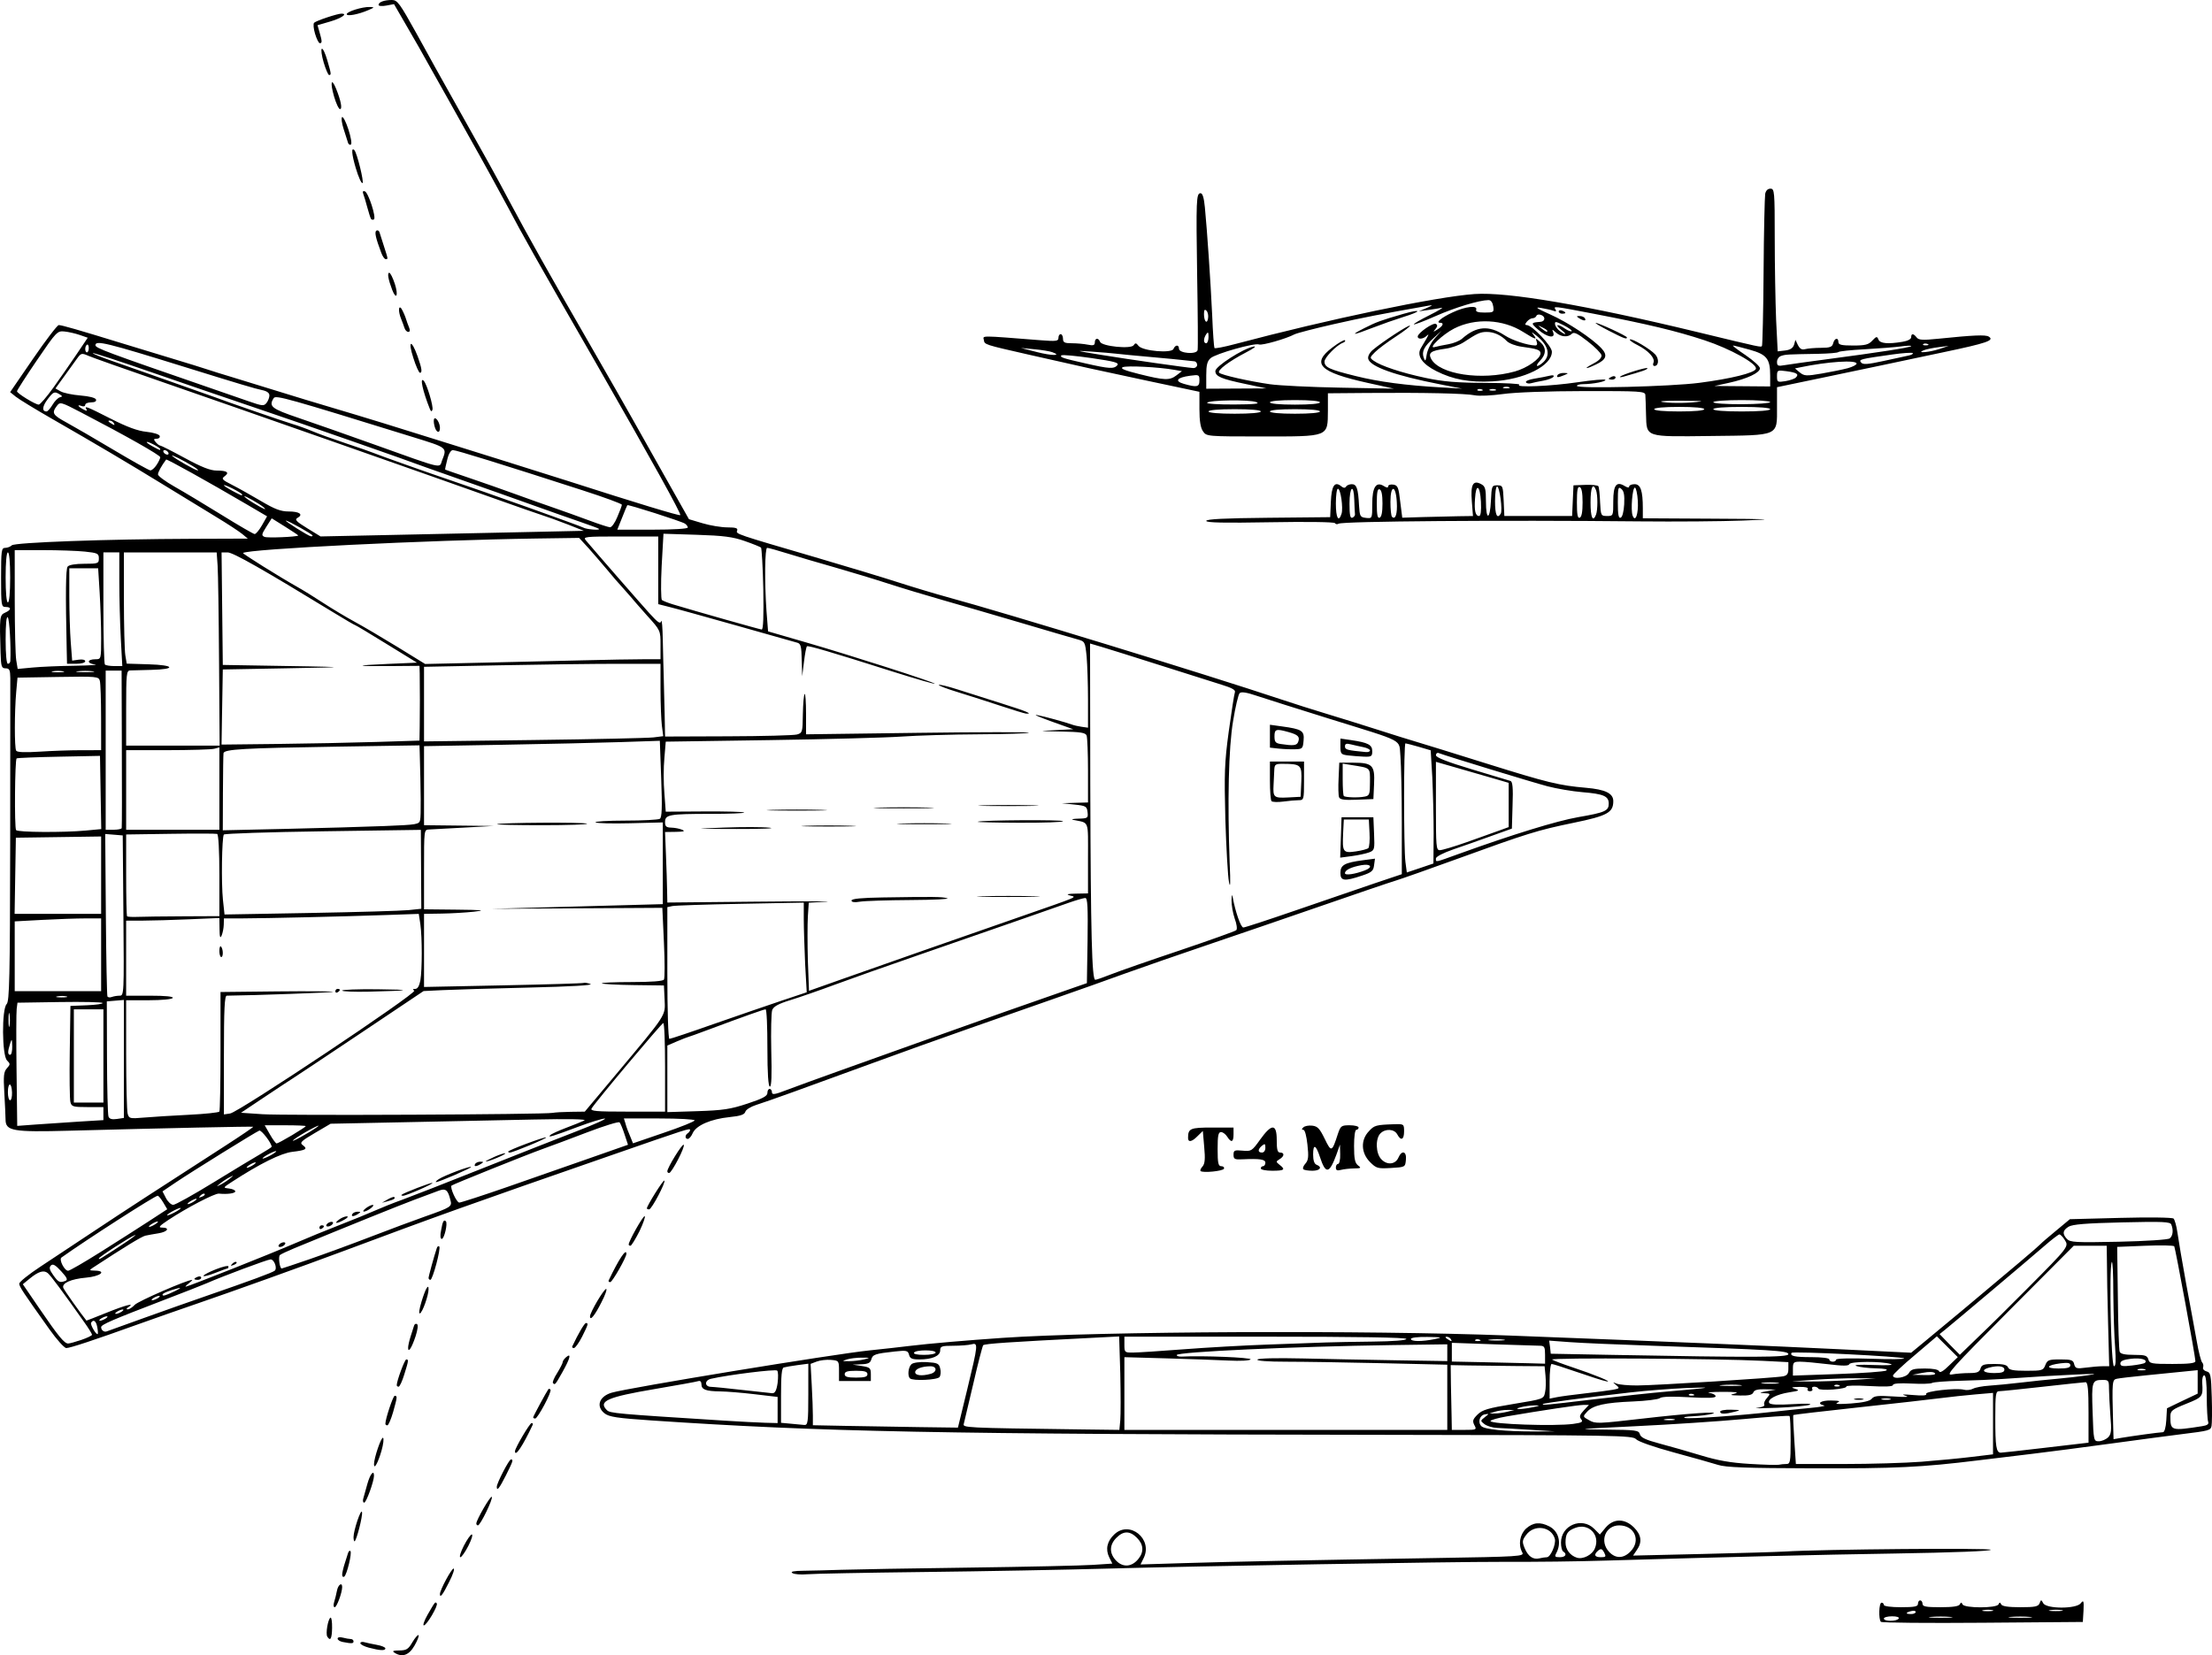 <?xml version="1.0" encoding="UTF-8" standalone="no"?>
<!-- Created with Inkscape (http://www.inkscape.org/) -->
<svg
    xmlns:inkscape="http://www.inkscape.org/namespaces/inkscape"
    xmlns:rdf="http://www.w3.org/1999/02/22-rdf-syntax-ns#"
    xmlns="http://www.w3.org/2000/svg"
    xmlns:sodipodi="http://sodipodi.sourceforge.net/DTD/sodipodi-0.dtd"
    xmlns:cc="http://web.resource.org/cc/"
    xmlns:xlink="http://www.w3.org/1999/xlink"
    xmlns:dc="http://purl.org/dc/elements/1.1/"
    xmlns:svg="http://www.w3.org/2000/svg"
    xmlns:ns1="http://sozi.baierouge.fr"
    id="svg2"
    sodipodi:docname="bomber_T4MS_200_1.svg"
    inkscape:export-filename="C:\Downloads\Open Clipart\molumen\car.png"
    viewBox="0 0 972.77 728.11"
    sodipodi:version="0.32"
    inkscape:export-xdpi="72"
    version="1.0"
    inkscape:output_extension="org.inkscape.output.svg.inkscape"
    inkscape:export-ydpi="72"
    inkscape:version="0.45.1"
    sodipodi:docbase="C:\Downloads\Open Clipart\molumen"
  >
  <sodipodi:namedview
      id="base"
      bordercolor="#666666"
      inkscape:pageshadow="2"
      guidetolerance="10"
      pagecolor="#ffffff"
      gridtolerance="10000"
      inkscape:window-height="712"
      inkscape:zoom="0.71636613"
      objecttolerance="10"
      borderopacity="1.0"
      inkscape:current-layer="layer1"
      inkscape:cx="581.79333"
      inkscape:cy="358.05713"
      inkscape:window-y="-4"
      inkscape:window-x="-4"
      inkscape:window-width="1024"
      inkscape:pageopacity="0.0"
      inkscape:document-units="px"
  />
  <g
      id="layer1"
      inkscape:label="Layer 1"
      inkscape:groupmode="layer"
      transform="translate(-827.53 110.95)"
    >
    <path
        id="path2414"
        style="fill:#000000"
        d="m1001 616.05c-1.12-0.72-0.6-0.97 2.1-0.98 3.2-0.02 4-0.54 5.8-3.65 1.2-1.99 2.4-3.38 2.7-3.08 0.3 0.29-0.5 2.37-1.8 4.62-2.4 4.21-5.4 5.28-8.8 3.09zm-11.25-2.2c-2.06-0.55-3.75-1.43-3.75-1.97 0-0.53 0.79-0.73 1.75-0.45s3.44 0.81 5.5 1.18c2.06 0.36 3.75 1.06 3.75 1.55 0 1.09-2.33 0.99-7.25-0.31zm-11.5-2.51c-1.24-0.23-2.25-0.9-2.25-1.48 0-0.59 0.96-0.78 2.25-0.44 1.24 0.33 2.81 0.61 3.5 0.62 0.69 0 1.25 0.46 1.25 1.01 0 1.02-0.75 1.06-4.75 0.29zm-6.79-2.36c-0.79-1.27 0.28-7.65 1.4-8.34 0.43-0.27 0.75 1.74 0.71 4.46-0.07 4.8-0.76 6.07-2.11 3.88zm44.14-9.68c3.4-5.88 3.3-5.71 4-4.96 0.8 0.81-4.4 9.71-5.7 9.71-0.5 0 0.2-2.14 1.7-4.75zm639.1 3.18c-1.1-1.14-0.9-8.43 0.3-8.43 0.5 0 1 0.45 1 1 0 0.58 3.2 1 7.5 1 6 0 7.5-0.3 7.5-1.5 0-0.83 0.4-1.5 1-1.5 0.5 0 1 0.67 1 1.5 0 1.21 1.5 1.5 7.9 1.5 5.4 0 8.1-0.4 8.5-1.25 0.5-1 0.7-1 1.2 0 0.8 1.73 15 1.73 15.8 0 0.5-1 0.7-1 1.2 0 0.4 0.84 3.1 1.25 8.4 1.25 6.5 0 7.9-0.29 8.5-1.75 0.6-1.67 0.7-1.67 1.6 0 1.4 2.55 14.6 2.55 16.5 0 1.2-1.54 1.4-1.14 1.2 3.24l-0.3 4.99-44 0.35c-24.2 0.2-44.3 0.01-44.8-0.4zm7.8-1.43c0.4-0.6-0.8-1-2.9-1-2 0-3.6 0.45-3.6 1 0 1.3 5.7 1.3 6.5 0zm22.7-0.73c-2.3-0.21-6.1-0.21-8.5 0-2.3 0.21-0.4 0.38 4.3 0.38s6.6-0.17 4.2-0.38zm35 0c-2.3-0.21-6.1-0.21-8.5 0-2.3 0.21-0.4 0.38 4.3 0.38s6.6-0.17 4.2-0.38zm-50.2-2.18c0-0.5-0.9-0.67-2-0.38-2.6 0.67-2.6 1.29 0 1.29 1.1 0 2-0.41 2-0.91zm33.8-0.78c-1-0.25-2.8-0.26-4-0.02-1.3 0.24-0.5 0.45 1.7 0.46s3.2-0.19 2.3-0.44zm30.5-0.01c-1.3-0.24-3.5-0.25-5-0.02-1.6 0.23-0.6 0.43 2.2 0.43 2.7 0.01 4-0.18 2.8-0.41zm-759.83-3.55c0.4-1.24 0.95-3.49 1.24-5 0.5-2.66 2.29-3.92 2.29-1.62 0 2.45-2.37 8.87-3.28 8.87-0.53 0-0.64-0.99-0.25-2.25zm46.53-3.56c0-1.77 5.1-11.19 6-11.19 0.6 0-0.3 2.7-2 6-2.8 5.61-4 7.12-4 5.19zm-43-8.48c0-0.78 0.49-2.94 1.09-4.81 0.59-1.87 1.28-4.03 1.52-4.79 0.24-0.77 0.7-1.13 1.02-0.81 0.79 0.79-1.59 10.55-2.73 11.26-0.5 0.31-0.9-0.08-0.9-0.85zm198-0.72c-1-0.67 0.5-0.98 5-1.03 3.6-0.04 11-0.23 16.5-0.42s30.7-0.63 56-0.96c25.3-0.34 49.9-0.88 54.6-1.2l8.6-0.57-1.4-2.83c-1.7-3.49-0.9-7.06 2.3-10.05 6.7-6.29 17 2.04 12.9 10.41l-1.4 2.85 19.2-0.59c21.2-0.65 51.4-1.25 110.4-2.23 37.3-0.61 39.2-0.73 38.3-2.44-1.9-3.41-1.1-7.89 1.6-10.48 3.1-2.79 6.2-3.1 10.3-0.99s5.4 7.19 3.1 11.61c-0.9 1.67-0.7 1.93 1.5 1.93 2.5 0 3.3-1.36 1.5-2.5-0.6-0.34-1-2.1-1-3.91 0-7.63 9.2-11.47 14.6-6.08l2.5 2.51 2.5-3.01c3.5-4.13 8.4-4.16 12.5-0.09 3.3 3.3 3.7 6.52 1.2 10l-1.6 2.37 30.4-0.71c16.7-0.39 33.1-0.87 36.4-1.08 16.6-1.01 90.5-1.64 90.5-0.77 0 0.59-16.4 1.23-42.3 1.65-35.5 0.57-70.3 1.43-126.7 3.1-13.7 0.41-29.4 0.6-46 0.56-22.1-0.05-134.2 1.87-173 2.96-19 0.53-55.4 1.21-81 1.51s-48.8 0.75-51.5 0.99c-2.8 0.25-5.7 0.01-6.5-0.51zm152.2-6.3c2.5-3.08 2.2-6.37-0.7-9.24-3.1-3.11-5.9-3.11-9 0-3.2 3.17-3.2 6.97 0 10.19 3 3 6.9 2.62 9.7-0.95zm179.6-0.68c1.6-0.01 4.1-5.71 3.5-8.09-1.5-5.46-9.1-6.51-12.6-1.73-1.8 2.37-1.8 3.05-0.7 5.77 1.5 3.65 3.7 5.22 6.5 4.55 1.1-0.27 2.6-0.49 3.3-0.5zm21.1-3.89c2.5-5.87-2.7-11.28-8.6-9.03-3.4 1.29-4.3 2.57-4.3 6.5 0 3.03 2 5.67 5 6.63 2.7 0.84 6.8-1.28 7.9-4.1zm4.1 1.82c-0.9-1.66-1.4-1.83-2.6-0.88-2.1 1.79-1.7 2.94 1.1 2.94 2.3 0 2.4-0.23 1.5-2.06zm11.5-0.39c4.8-4.77 1.9-11.55-4.9-11.55-6.1 0-8.8 7.06-4.4 11.69 2.8 2.99 6.3 2.94 9.3-0.14zm-513-2.55c1.4-2.75 3-5 3.5-5 0.6 0-0.1 2.25-1.5 5s-3 5-3.5 5c-0.6 0 0.1-2.25 1.5-5zm-48.5-3.82c0-3 3.32-12.81 3.73-11.02 0.38 1.66-2.5 12.84-3.3 12.84-0.24 0-0.43-0.82-0.43-1.82zm54-6c0-1.55 6.2-12.3 6.8-11.73 0.7 0.69-5 12.54-6.1 12.55-0.4 0-0.7-0.37-0.7-0.82zm-49.73-10.93c0.28-0.96 1.1-3.89 1.82-6.5 1.21-4.33 2.91-6.43 2.91-3.59 0 2.45-3.41 11.84-4.3 11.84-0.51 0-0.71-0.79-0.43-1.75zm58.73-5.23c0-1.64 5.4-12.02 6.2-12.02 1.2 0 1 0.6-2.2 7.03-2.9 5.73-4 7.1-4 4.99zm537-9.65c-2.5-0.79-11.3-3.26-19.5-5.49-8.8-2.39-15.6-4.78-16.5-5.81-1.5-1.64-8.2-1.76-111-1.9-195.3-0.27-247.3-1.3-322-6.33-15.1-1.02-18.6-1.56-20.6-3.11-3.9-3.07-2.4-7.44 3.1-9.09 7.1-2.13 97.9-17.03 113.5-18.62 5.8-0.6 13.9-1.5 18-2.01 7.4-0.92 25.1-2.45 40.5-3.5 42.7-2.91 159.9-3.44 223-1.01 73.3 2.82 114.3 4.52 145.2 6.03l31.3 1.52 5.2-4.29c5.3-4.3 26.9-22.32 42.8-35.77 4.7-3.94 8.7-7.47 9-7.84 0.3-0.38 3.3-2.97 6.7-5.76l6.1-5.08 22.4-0.58c12.5-0.33 22.7-0.19 23.2 0.31 0.5 0.49 1.3 3.26 1.7 6.17s2.1 12.94 3.8 22.29c1.8 9.35 3.8 20.82 4.7 25.5 0.8 4.67 1.9 8.89 2.4 9.37s0.6 1.43 0.4 2.12c-0.3 0.69 0.4 1.48 1.5 1.77 1.8 0.47 2 1.52 2.3 11.38 0.2 5.97 0.1 11.65-0.1 12.62-0.4 1.96-1 2.12-13.1 3.61-4.7 0.58-18.6 2.43-31 4.12s-27.9 3.72-34.5 4.5c-6.6 0.79-17.4 2.09-24 2.9-25 3.07-36.2 3.61-72.6 3.51-29.5-0.08-38.4-0.4-41.9-1.53zm30.1-0.37c1.7 0 1.9-0.81 1.9-10.33 0-5.69-0.2-10.54-0.5-10.79-0.2-0.25-9.3 0.36-20.2 1.36s-32.4 2.42-47.8 3.15c-25.8 1.23-26.8 1.35-13.2 1.48 13.8 0.12 14.9 0.27 15.4 2.05 0.4 1.43 2.5 2.45 8.6 4.07 4.5 1.19 12.7 3.53 18.2 5.21 7.4 2.25 13 3.25 21.5 3.76 6.3 0.38 12.1 0.55 12.8 0.37 0.8-0.18 2.2-0.33 3.3-0.33zm59.5-1c7.1-0.56 17.1-1.51 22.1-2.13l9.3-1.12v-13.51-13.52l-7.8 0.67c-4.2 0.36-11.1 1.1-15.2 1.63-4.1 0.54-20.3 2.36-36 4.06-15.7 1.69-28.6 3.21-28.8 3.37s0 5.08 0.4 10.92l0.7 10.63h21.2c11.7 0 27-0.45 34.1-1zm54.6-6.18l18.8-2.2v-13.31c0-9.99-0.3-13.3-1.3-13.29-0.6 0.01-9.1 0.9-18.7 1.98s-18.3 1.97-19.3 1.98c-1.5 0.02-1.7 1.26-1.7 11.94 0 12.36 0.4 15.07 2.4 15.1 0.6 0 9.5-0.98 19.8-2.2zm27.4-4.52c1.4-1.44 1.6-2.96 1-9.75-0.3-4.43-0.6-9.74-0.6-11.8 0-3.43-0.2-3.75-2.8-3.73-4.7 0.02-4.9 0.6-4.4 14.23 0.4 12.52 0.5 12.75 2.7 12.75 1.3 0 3.1-0.77 4.1-1.7zm15.9-1.3c3.8-0.53 7.5-0.97 8.2-0.98s1.3-2.04 1.5-5.27l0.3-5.25 6.7-3.23 6.8-3.22v-5.16-5.17l-5.8 0.58c-3.1 0.32-10.7 1.07-16.7 1.67-6.1 0.6-11.9 1.28-13 1.52-2.1 0.46-2.2 0.91-1.7 19.31l0.2 7.29 3.2-0.56c1.8-0.31 6.4-1 10.3-1.53zm-270-2.04c-6.1-0.39-12.6-0.76-14.6-0.83-1.9-0.07-4.4-0.81-5.5-1.63-1.9-1.48-1.9-1.52 0.1-3.09 2-1.58 2-1.59 0-1.24-2.3 0.41-3.2 3.51-1.5 5.19 1.4 1.42 10.5 2.34 23 2.32l9.5-0.02-11-0.7zm-180.3-4.21c0.2-2.34 0.2-11.59 0-20.55l-0.5-16.31-12.1 0.62c-36.2 1.83-47.1 2.57-47.7 3.25-0.3 0.4-2.3 7.94-4.3 16.74-2.1 8.8-4 16.78-4.2 17.73-0.6 1.85-0.2 1.87 51.2 2.55l17.2 0.22 0.4-4.25zm143.8-10.09v-14.34l-28.7-0.66c-15.7-0.36-34.7-0.66-42-0.66-8.1 0-13.2-0.37-12.8-0.94 0.3-0.56 8.3-0.76 19.8-0.49 10.5 0.25 29.2 0.61 41.4 0.81l22.3 0.35v-3.69-3.69l-24.3 0.34c-43.1 0.61-94.7 2.99-94.7 4.38 0 0.45 1 0.75 2.2 0.68 9-0.48 30.8 0.4 30.3 1.22-0.3 0.57-4.4 0.78-9.8 0.52-5.1-0.25-17.4-0.69-27.5-0.97l-18.2-0.51v16 15.99h71 71v-14.34zm11.9 12.21c-0.9-1.79-0.7-2.51 1.4-4.61 2.1-2.09 4.6-2.83 15.8-4.67 13.3-2.18 13.3-2.18 13.9-5.14 0.4-1.62 0.4-4.86 0.2-7.2l-0.4-4.25-12.7-0.1c-6.9-0.05-16.2-0.16-20.6-0.25l-8-0.15 0.1 8.5c0.1 4.67 0.2 11.09 0.3 14.25l0.1 5.75h5.5c5.4 0 5.5-0.08 4.4-2.13zm319.9 0.52c2.5-0.38 3.2-0.91 2.8-2.03-0.3-0.84-0.6-5.76-0.6-10.94 0-6.06-0.4-9.42-1.1-9.42-0.6 0-1 1.46-0.9 3.25 0.4 6.14 0.2 6.35-7 9.25-6.3 2.53-7 3.1-7 5.58 0 6.32 0.3 6.41 13.8 4.31zm-542.9-16.24c4.8-19.91 4.9-20.6 1.8-19.78-1.2 0.33-4.8 0.61-8 0.62-5.1 0.01-5.7 0.24-5.7 2.03 0 2.45-3.5 3.98-9.2 3.98-3.2 0-4.1-0.41-4.5-2.06-0.5-1.86-1.1-1.99-6.2-1.44-8.7 0.94-9.8 1.33-10.4 3.49-0.4 1.54-1.4 2.04-4.4 2.15l-3.8 0.14 4 0.61c3.6 0.56 4 0.88 4 3.61v3h-7-7v-4.5c0-4.43-0.1-4.5-3.6-4.8-1.9-0.16-4.7 0.16-6.2 0.73l-2.7 1.02 0.5 9.28c0.3 5.1 0.5 11.17 0.5 13.49v4.23l15.2 0.3c8.4 0.17 22.8 0.41 32 0.53l16.6 0.22 4.1-16.85zm-25.2-4.82c-1.2-1.17-0.7-5.05 0.7-6.26 0.8-0.68 3.7-1.05 6.7-0.88 4.7 0.28 5.4 0.59 5.9 2.81 0.4 1.37 0.2 3.06-0.3 3.75-1 1.31-11.8 1.79-13 0.58zm9-1.96c3-0.78 3-3.37 0-3.36-3.8 0.03-6.7 1.16-6.7 2.61s2.9 1.78 6.7 0.75zm-53.7 9.07v-13.56l-4.8 0.63c-2.6 0.35-5.3 0.82-6 1.03-0.9 0.29-1.2 3.67-1.2 12.37v11.97l4.2 0.39c2.4 0.21 5.1 0.46 6 0.56 1.6 0.15 1.8-1.08 1.8-13.39zm336.4 12.92c3.8-0.52 4.4-0.88 3.5-2.03-0.9-1.09-0.7-1.93 1.1-3.86l2.3-2.47-2.4 0.01c-2.3 0.01-18.1 2.38-33.7 5.04-3.9 0.68-7.2 1.61-7.2 2.05 0 1.39 28.3 2.37 36.4 1.26zm-349.9-6.11v-5.75l-10-1.18c-5.5-0.65-12.3-1.22-15.2-1.25-6.4-0.09-8.3-0.79-8.3-3.15 0-1.06-0.5-1.66-1.3-1.4-0.6 0.25-9.3 1.82-19.2 3.5-20.9 3.54-25 5.35-21.1 9.27 1.4 1.4 3.9 1.62 51.6 4.63 6.9 0.44 15 0.86 18 0.94l5.5 0.14v-5.75zm380.2 3.8c19.8-2.3 35.2-3.36 30.8-2.13-1.7 0.47-5.5 0.95-8.5 1.08s-4.6 0.46-3.5 0.75c2 0.51 23.7-1.01 39-2.74 4.4-0.5 11.6-1.24 16-1.65 4.4-0.4 7.2-0.91 6.2-1.12-3.5-0.79-1.5-2.24 3-2.17 3.7 0.05 4.4 0.27 2.8 0.99-1.3 0.59 0.8 0.71 6 0.33 5.4-0.4 8.4-1.08 9.2-2.12 1-1.25 2.8-1.43 9.5-0.98 5.5 0.37 7.3 0.27 5.3-0.31-2.1-0.61-1.1-0.7 3.4-0.31 4.2 0.37 6.1 0.21 5.7-0.47-0.7-1.19 13.2-2.76 16.6-1.87 1.1 0.31 3 0.11 4-0.44s4.2-1.15 7.1-1.34c2.9-0.18 9.2-0.81 14.2-1.39 4.9-0.58 12.1-1.34 16-1.67 3.8-0.34 9.7-1.01 13-1.48 4.9-0.71 4-0.78-4.5-0.39-9.9 0.45-15 0.76-33 1.99-4.1 0.28-12.5 0.64-18.6 0.79s-11.6 0.58-12.2 0.95c-0.6 0.38-4.7 0.5-9.1 0.27-5.2-0.26-8.1-0.04-8.1 0.64 0 0.69-3.5 0.84-10.5 0.45-5.8-0.33-10.3-0.23-10 0.23 0.2 0.45-2.3 1.03-5.8 1.29-3.4 0.25-6.4 0.08-6.5-0.38-0.2-0.47-1-0.85-1.8-0.85-0.9 0-1.2 0.45-0.9 1s-0.1 1-1 1-1.3-0.45-1-1c0.4-0.61-1.1-0.96-3.7-0.9-3.5 0.08-3.9 0.23-1.8 0.85 2.1 0.64 1.8 0.85-2.5 1.51-5.7 0.86-9.9 3.1-8.9 4.72 0.5 0.74 3.8 0.9 10.3 0.5 5.6-0.35 8.7-0.24 7.5 0.26-1.1 0.47-7.6 1.07-14.5 1.34-6.8 0.26-10.7 0.28-8.6 0.04 2.1-0.26 3.5-0.87 3.1-1.44-0.3-0.56 0.2-1.88 1.2-2.94 1.6-1.88 1.6-1.94-1.2-2.08-2.4-0.12-2.3-0.26 1.1-0.86l4-0.72-4.6-0.14c-3.3-0.1-4.9 0.29-5.3 1.36-0.4 1.09-2 1.47-5.8 1.38-4.5-0.1-4.9-0.23-2.3-0.88 2-0.52 0.3-0.75-5.5-0.73-4.7 0.02-7.3 0.22-5.8 0.45 1.6 0.23 2.8 0.9 2.8 1.5 0 0.76-3.5 0.88-11.6 0.42-7.6-0.43-12.1-0.3-12.9 0.38-0.7 0.58-6.1 1.24-11.9 1.48-12.3 0.5-17.5 1.68-20.1 4.5-2 2.17-2 2.16 1 3.82 2.7 1.51 3.8 1.47 23.2-0.77zm34.3-3.05c0-0.55 2.1-0.95 4.7-0.88 4.3 0.1 4.5 0.2 1.8 0.88-4.4 1.13-6.5 1.13-6.5 0zm59.2-5.69c1-0.25 2.6-0.25 3.5 0 1 0.25 0.2 0.46-1.7 0.46s-2.7-0.21-1.8-0.46zm-79.4 9c-1-0.25-2.8-0.26-4-0.02-1.3 0.24-0.5 0.45 1.7 0.46s3.2-0.19 2.3-0.44zm-73.3-3.31l3-0.76-3-0.02c-1.7-0.01-4.1 0.34-5.5 0.78l-2.5 0.8 2.5-0.02c1.4-0.01 3.8-0.36 5.5-0.78zm11-1.94c3.4-0.7 3.5-0.83 1-0.83-1.7 0-4.4 0.35-6 0.77-4.2 1.06-0.1 1.11 5 0.06zm26.8-3.48c11.1-1.32 26-2.91 33.2-3.52 18.6-1.58 20.7-1.99 7.5-1.47-6.3 0.26-17.4 1.12-24.5 1.93-19.1 2.16-37.9 4.66-38.4 5.1-0.7 0.64 1.2 0.46 22.2-2.04zm130.4-0.27c-0.9-0.25-2.5-0.25-3.5 0-0.9 0.25-0.1 0.46 1.8 0.46s2.7-0.21 1.7-0.46zm-134.3-2.34c5-0.56 10.6-1.28 12.4-1.61 3-0.55 3.1-0.7 1.5-2.06-1.7-1.38-1.7-1.42 0.2-0.64 1.1 0.45 5.1 0.81 9 0.8 8.1-0.02 60.9-3.33 64.2-4.03 1.8-0.36 2.3-1.17 2.3-3.35v-2.88l-11.3-0.58c-20-1.02-94-1.45-92.6-0.53 0.8 0.49 4.8 2 8.9 3.36 9.5 3.15 18.3 6.76 15 6.19-1.4-0.24-7.1-2.06-12.8-4.04s-10.8-3.6-11.3-3.6-0.9 3.43-0.9 7.62v7.63l3.2-0.64c1.7-0.34 7.2-1.08 12.2-1.64zm47.8 0.35c-0.7-0.29-1.6-0.26-1.9 0.08-0.4 0.33 0.2 0.56 1.3 0.52 1.1-0.05 1.4-0.28 0.6-0.6zm-402.7-4.94c0.3-2.54 0.3-5-0.2-5.47-0.7-0.71-21.5 1.87-29.1 3.61-2.9 0.68-2.9 3.46 0 3.55 1.3 0.03 7.5 0.65 13.8 1.37 6.3 0.71 12.2 1.36 13.1 1.43 1.2 0.1 1.9-1.08 2.4-4.49zm423.3 0.89c-2.1-0.21-5.7-0.21-8 0-2.4 0.21-0.7 0.38 3.7 0.39 4.4 0 6.3-0.17 4.3-0.39zm43.4 0.05c-0.7-0.29-1.6-0.26-1.9 0.08-0.4 0.33 0.2 0.56 1.3 0.52 1.1-0.05 1.4-0.28 0.6-0.6zm-27-1.04c-1.7-0.23-4.7-0.23-6.5 0-1.7 0.22-0.3 0.4 3.3 0.4s5-0.18 3.2-0.4zm32.8-1.23l10.5-0.71-8.5-0.05c-4.7-0.03-13 0.27-18.5 0.66l-10 0.72 8 0.04c4.4 0.03 12.7-0.27 18.5-0.66zm-433-2.55c0-1.13-1.2-1.5-5-1.5s-5 0.37-5 1.5 1.2 1.5 5 1.5 5-0.37 5-1.5zm458-0.5c0.9-1.65 2.1-2 7-2 3.7 0 6 0.44 6.3 1.25 0.3 0.8 1.9-0.09 4.3-2.5l3.9-3.75-4.6-4.58-4.6-4.58-9.6 8.18c-5.4 4.5-9.7 8.59-9.7 9.08 0 1.86 5.9 0.92 7-1.1zm-10-1.1c1-0.53-0.7-0.89-4.5-0.97-3.3-0.07-7.1-0.52-8.5-0.99-1.6-0.55 1.1-0.73 7.5-0.48 6 0.23 9 0.06 7.5-0.44-3.9-1.27-17.8-1.2-18.2 0.08-0.3 0.81-2.8 0.81-9.3 0.01-5-0.61-10.5-1.11-12.3-1.11-2.9 0-3.2 0.27-3.2 3.06v3.06l19.7-0.69c10.9-0.38 20.5-1.07 21.3-1.53zm21.4 1.12c-0.6-0.62-2.6-0.66-5.4-0.11l-4.5 0.87 5.4 0.11c3.6 0.07 5.2-0.23 4.5-0.87zm15.2-0.02c3.4 0 4.4-0.41 4.9-2 0.5-1.68 1.5-2 6.1-2 3.9 0 5.6 0.42 6 1.5 0.5 1.15 2.4 1.5 8 1.5 7 0 7.5-0.14 8.4-2.5 0.9-2.26 1.5-2.5 6.6-2.5 4.8 0 5.7 0.28 6.1 2.12 0.5 1.88 1.1 2.04 5.1 1.5 2.5-0.34 5.8-0.62 7.4-0.62h2.9l-0.5-19.25c-0.3-10.59-0.5-22.51-0.5-26.5l-0.1-7.25h-7.3-7.2l-28.5 28.62c-25.2 25.32-28.1 28.54-25.1 28 1.8-0.34 5.3-0.62 7.7-0.62zm15.4-1.5c0-1.58-2.8-1.93-6.8-0.87-3.7 1.02-2.5 2.37 2.3 2.37 3.3 0 4.5-0.39 4.5-1.5zm61.7-0.19c-0.9-0.26-2.3-0.24-3 0.03-0.6 0.28 0.1 0.49 1.8 0.46 1.6-0.02 2.2-0.24 1.2-0.49zm-32.7-1.71c0-1.07-1-1.28-4.3-0.88-6.3 0.8-6.9 2.28-0.9 2.28 3.8 0 5.2-0.38 5.2-1.4zm19.7-7.85c-0.4-4.54-0.7-15.23-0.8-23.75 0-8.53-0.3-14.73-0.7-13.8-1.2 2.97-0.3 45.8 1 45.8 0.8 0 0.9-2.48 0.5-8.25zm13.1 6.76c1.4-1.37-1.7-2.3-6.1-1.8-3.3 0.38-4.7 1-4.7 2.06 0 1.23 1 1.4 5.1 0.9 2.9-0.33 5.4-0.85 5.7-1.16zm-263.8-3.57c0-3.41-0.3-3.94-2.3-3.96-1.2 0-10.4-0.3-20.5-0.64l-18.2-0.64v4.12 4.12l13.7 0.28c7.6 0.15 16.8 0.37 20.5 0.47l6.8 0.19v-3.94zm286 2.81c0-1.97-8.8-49.68-9.3-50.51-0.3-0.41-6-0.52-12.8-0.24l-12.3 0.5 0.3 22.37c0.1 12.31 0.5 23 0.8 23.75 0.3 0.95 2.3 1.38 6.3 1.38 4.9 0 5.8 0.29 6.3 2 0.5 1.83 1.4 2 10.6 2 7.4 0 10.1-0.33 10.1-1.25zm-585.5-0.75c2.9-0.73 2.8-0.76-1-0.78-2.2-0.01-5.1 0.34-6.5 0.78-2.3 0.72-2.2 0.8 1 0.78 1.9-0.01 4.8-0.36 6.5-0.78zm427.5 0.09c0-0.53 6.4-0.69 15.2-0.39 8.4 0.29 15 0.23 14.7-0.14-0.9-0.86-49-3.25-49.5-2.45-0.8 1.41 1.4 1.89 8.8 1.89 4.5 0 7.8 0.42 7.8 1 0 0.55 0.7 1 1.5 1s1.5-0.41 1.5-0.91zm-21-2.41c0-1.5-7.2-1.95-59.5-3.69-15.4-0.51-32-1.23-36.8-1.6l-8.9-0.66 0.4 2.88 0.3 2.89 26.5 0.5c63.2 1.19 78 1.13 78-0.32zm-375-0.68c0-1.3-8.7-1.3-9.5 0-0.4 0.62 1.3 1 4.4 1 2.8 0 5.1-0.45 5.1-1zm480-28.1c18.5-18.61 18.4-18.56 16.5-21.52-0.8-1.31-1.9-2.38-2.3-2.38s-3.5 2.36-6.8 5.25c-7 6.08-39.7 33.63-43.4 36.61l-2.5 2 4.4 4.56 4.5 4.55 8-7.74c4.5-4.25 14.2-13.85 21.6-21.33zm-371 26.65c10.2-0.79 27-1.74 37.5-2.1 10.4-0.37 21.7-0.78 25-0.9 3.3-0.13 12.6-0.3 20.7-0.39 9.1-0.1 14.8-0.55 14.8-1.16 0-0.66-21.3-1-62-1h-62v3.5c0 3.38 0.1 3.5 3.7 3.49 2.1 0 12.1-0.65 22.3-1.44zm110.5-4.49c3.6-0.75 3.3-0.84-3.3-0.95-4.2-0.06-7.2 0.3-7.2 0.89 0 1.19 4.9 1.21 10.5 0.06zm7-0.06c-0.3-0.55-1.2-0.99-1.8-0.98-0.7 0-0.6 0.4 0.3 0.98 1.9 1.24 2.3 1.24 1.5 0zm12.7 0.32c-0.7-0.29-1.6-0.26-1.9 0.08-0.4 0.33 0.2 0.56 1.3 0.52 1.1-0.05 1.4-0.28 0.6-0.6zm10.6-0.03c-1.5-0.23-4.2-0.24-6-0.01-1.8 0.22-0.6 0.4 2.7 0.41s4.8-0.18 3.3-0.4zm292.9-44.53c1.4-1.07 1.7-3.64 0.7-6.07-0.4-1.25-3.7-1.4-21.7-0.97-15.8 0.37-21.8 0.86-23.5 1.91-2.6 1.66-2.8 3.07-0.7 5.38 1.4 1.49 3.8 1.62 22.8 1.22 12-0.26 21.7-0.9 22.4-1.47zm-789.7 99.34c0-2.75 3.19-12.1 3.97-11.62 0.45 0.28 0.14 2.87-0.69 5.76-1.5 5.23-3.28 8.41-3.28 5.86zm62-5.72c0-1.36 6.5-12.38 7.3-12.38 0.5 0 0.7 0.34 0.5 0.75-4.4 9.38-7.8 14.41-7.8 11.63zm-57-12.06c0-2.17 3.4-12.32 4.1-12.32 1.2 0 1.2 0.47-0.7 7.18-0.93 3.2-2.06 5.82-2.53 5.82-0.48 0-0.87-0.31-0.87-0.68zm65-2.84c0-0.46 5.9-11.36 6.7-12.4 0.2-0.23 0.6-0.15 0.9 0.18 0.8 0.76-5.6 12.74-6.7 12.74-0.5 0-0.9-0.23-0.9-0.52zm-60-14.14c0-1.9 3.5-11.34 4.2-11.34 1.1 0 1 0.57-0.9 6.66-0.9 2.94-2 5.34-2.5 5.34-0.4 0-0.8-0.3-0.8-0.66zm68.7-0.95c-0.3-0.34 0.5-2.35 1.9-4.48 1.3-2.13 2.4-4.27 2.4-4.77 0-0.49 0.7-1.46 1.5-2.14 2.4-2.02 1.8 0.45-1.6 6.52-3.3 5.85-3.3 5.79-4.2 4.87zm-63.7-15.54c0-0.85 0.5-3.08 1.1-4.95s1.3-3.99 1.5-4.71c0.2-0.73 0.8-1.06 1.3-0.74 0.6 0.35 0.3 2.5-0.6 5.32-1.7 5.14-3.3 7.6-3.3 5.08zm-157.74-8.1c-11.84-16.62-13.26-18.78-13.26-20.09 0-0.74 4.16-4.09 9.25-7.44 5.09-3.36 15.89-10.52 24.01-15.91 13.69-9.1 26.03-17.12 57.6-37.47 6.79-4.38 12.19-8.06 12-8.18-0.36-0.22-39.3 0.61-80.84 1.73-24.86 0.67-28 0.12-28.05-4.84-0.02-1.68-0.26-7.04-0.55-11.91-0.44-7.38-0.25-9.18 1.14-10.71 1.54-1.7 1.54-1.97 0.05-3.46-2.23-2.23-2.36-22.58-0.16-24.78 1.23-1.23 1.46-11.61 1.56-70.32 0.06-37.88 0.08-70.78 0.05-73.12-0.05-3.56-0.39-4.25-2.06-4.25-1.78 0-2.03-0.74-2.22-6.75-0.51-15.93-0.42-16.68 1.98-17.74 2.78-1.22 2.9-2.51 0.24-2.51-1.9 0-2-0.67-2-13 0-11.85 0.16-13 1.8-13 0.99 0 2.3-0.5 2.91-1.11 1.28-1.28 41.53-2.74 79.29-2.87l24.5-0.09-2.46-2.04c-1.35-1.12-6.52-4.51-11.5-7.52-4.97-3.02-15.34-9.35-23.04-14.08-15.52-9.525-29.32-17.694-49.28-29.16-7.31-4.197-14.4-8.53-15.76-9.63l-2.48-2 10.12-14.75c5.57-8.113 10.64-14.75 11.27-14.75 1.3 0 8.47 2.062 27.63 7.955 7.42 2.283 18 5.501 23.5 7.15 5.5 1.65 11.8 3.604 14 4.342 2.2 0.739 7.15 2.28 11 3.426 3.85 1.145 12.62 3.844 19.5 5.998 6.87 2.153 18.12 5.57 25 7.593 11.97 3.524 31.3 9.466 50.5 15.533 4.9 1.563 16.4 5.156 25.5 7.984s21.4 6.731 27.5 8.669c29.8 9.58 48.8 15.35 49.2 14.95 0.5-0.51-12-23.154-37.2-67.1-25.8-44.832-32.5-56.719-38.7-68.537-3.1-5.795-10.6-19.52-16.8-30.5-6.1-10.98-13.7-24.463-16.8-29.963-3-5.5-8-14.203-11-19.341l-5.4-9.339-3.41 0.63c-1.9 0.36-3.39 0.23-3.39-0.3 0-1.23 2.5-2.15 5.85-2.15 2.45 0 3.45 1.43 10.85 14.75 4.4 8.112 12 21.725 16.8 30.25 13.5 24.041 18.3 32.651 24.3 44 7.1 13.373 18.2 33.171 35.7 63.5 7.6 13.2 15.7 27.375 18 31.5s8.9 15.8 14.6 25.946l10.4 18.444 6 1.79c3.3 0.99 8.2 1.8 10.9 1.81 3.7 0.01 4.7 0.33 4.3 1.39-0.6 1.54-1.1 1.37 35.8 12.17 12.6 3.7 28.4 8.48 35 10.61s16.3 5.04 21.5 6.46c26.2 7.12 113.3 33.83 146.5 44.9 5.5 1.84 14.7 4.77 20.5 6.51s15.9 4.9 22.5 7.01c6.6 2.12 14.2 4.5 17 5.31 2.7 0.8 16.5 5.05 30.5 9.45 27.1 8.48 32.1 9.71 44 10.74 8.5 0.74 12 2.43 12 5.87 0 5.04-2.6 6.48-17.5 9.54-15.8 3.26-20.2 4.62-51 15.82-12.1 4.41-24.3 8.7-27 9.54-2.8 0.84-17.6 5.88-33 11.22-15.4 5.33-37.9 13.04-50 17.14s-28.3 9.72-36 12.49-14.7 5.27-15.5 5.56-8.3 2.91-16.5 5.81c-8.3 2.91-24.7 8.67-36.5 12.8-11.8 4.14-31 10.99-42.5 15.23-30.1 11.04-46.4 16.9-51.4 18.48-2.4 0.76-4.6 2.12-4.8 3.04-0.4 1.23-2.1 1.83-6.9 2.32-8.2 0.84-14.6 3.59-16.2 6.97-0.6 1.45-1.6 2.63-2.2 2.63-1.3 0-1.3-1.69 0-2.5 0.5-0.34 1-0.98 1-1.42 0-0.91-0.7-0.7-35 11.23-62.1 21.56-76.1 26.58-117.5 42.05-17.25 6.45-49.95 18.19-64.5 23.16-6.88 2.35-18.35 6.38-25.5 8.94-19.8 7.12-30.14 10.54-31.83 10.54-0.85 0-4.18-3.71-7.41-8.25zm14.06 4.66c2.57-0.88 4.68-1.9 4.68-2.27s-1.46-2.75-3.25-5.28c-9.65-13.67-14.89-20.73-16.2-21.82-1.77-1.47-4.1-0.76-8.02 2.45l-2.97 2.43 7.37 10.79c8.25 12.08 10.89 15.29 12.56 15.29 0.64 0 3.26-0.72 5.83-1.59zm6.97-5.66c-0.52-2.71-1.68-3.54-2.69-1.91-0.51 0.81 2.3 5.6 2.91 4.97 0.17-0.17 0.07-1.55-0.22-3.06zm20.71-4.04c8.52-3.06 20.67-7.36 27-9.54 19.66-6.79 29.46-10.41 30.35-11.21 1.21-1.08-0.22-4.96-1.83-4.96-1.25 0-21.16 7.43-28.02 10.46-1.65 0.73-10.65 4.26-20 7.84-21.52 8.25-26.5 10.41-26.5 11.5 0 1.33 1.27 2.31 2.45 1.87 0.57-0.22 8.02-2.9 16.55-5.96zm-16.71-2.21c8.46-3.41 12.88-4.55 9.71-2.5-0.94 0.6-1.05 0.97-0.29 0.98 0.67 0.01 2.07-0.9 3.11-2.02 1.52-1.63 23.21-11.05 25.17-10.93 0.28 0.02-0.37 0.69-1.43 1.5-1.07 0.81-1.67 1.47-1.35 1.47 0.96 0 37.36-14.46 47.79-18.98 5.22-2.27 14.22-5.96 20-8.2 5.77-2.24 12.75-5.09 15.5-6.32s8.1-3.38 12-4.77c3.8-1.4 19.4-7.47 34.5-13.5s34-13.48 42-16.56 13.6-5.61 12.5-5.62-6.3 1.58-11.5 3.53c-11.5 4.32-13.8 5.01-12.5 3.76 0.5-0.52 3.7-1.97 7-3.22s6.9-2.7 8-3.22c1.3-0.61-6.8-0.76-22.5-0.43-13.5 0.29-39 0.82-56.8 1.19l-32.28 0.66-6.95 4.09c-6.09 3.58-6.75 4.24-5.29 5.33 2.28 1.69 1.46 2.22-4.59 2.94-4.95 0.58-14.23 5.19-26.44 13.12-4.14 2.68-4.14 2.69-1.4 3.01 1.51 0.18 2.75 0.74 2.75 1.26 0 0.88-3.48 1.36-7.2 0.99-1.84-0.18-14.27 6.3-22.29 11.63-3.93 2.61-4.51 3.31-2.75 3.31 3.66 0 2.54 1.86-1.51 2.51-2.06 0.33-4.65 0.8-5.75 1.04-1.64 0.35-9.04 4.87-23.19 14.14-1.63 1.07-1.53 1.2 1.02 1.25 5.33 0.11 2.25 2.54-3.91 3.08-6.74 0.6-10.84 2.45-10.04 4.54 0.39 1 7.54 11.11 10.17 14.37 0.03 0.04 3.97-1.51 8.74-3.43zm38.71-14.89c0-0.22 0.67-0.66 1.5-0.97 0.82-0.32 1.5-0.14 1.5 0.39s-0.68 0.97-1.5 0.97c-0.83 0-1.5-0.18-1.5-0.39zm4-1.37c0-0.41 2.48-1.71 5.5-2.9s5.5-1.75 5.5-1.25-0.21 0.91-0.46 0.91c-0.26 0-2.73 0.89-5.5 1.99-2.78 1.09-5.04 1.65-5.04 1.25zm12.73-5.36c0.68-0.69 1.49-0.99 1.79-0.69 0.31 0.31-0.24 0.87-1.23 1.25-1.42 0.54-1.54 0.42-0.56-0.56zm20.27-7.8c0-0.48 0.67-1.13 1.5-1.44 0.82-0.32 1.5-0.19 1.5 0.28 0 0.48-0.68 1.12-1.5 1.44-0.83 0.32-1.5 0.19-1.5-0.28zm18-8.02c0-0.58 0.45-1.06 1-1.06 1.28 0 1.28 0.71 0 1.5-0.55 0.34-1 0.14-1-0.44zm3-0.98c0-0.48 0.67-1.13 1.5-1.44 0.82-0.32 1.5-0.19 1.5 0.28 0 0.48-0.68 1.12-1.5 1.44-0.83 0.32-1.5 0.19-1.5-0.28zm5.56-2.55c1.06-0.81 2.61-1.46 3.44-1.46 0.87 0 0.45 0.6-1 1.43-3.29 1.88-4.91 1.9-2.44 0.03zm5.94-2.53c0.34-0.55 1.38-0.99 2.31-0.98 1.45 0.01 1.48 0.14 0.19 0.98-1.96 1.27-3.28 1.27-2.5 0zm5.94-2.53c1.07-0.81 2.42-1.46 3-1.44s0.18 0.69-0.88 1.5c-1.07 0.81-2.42 1.46-3 1.44-0.59-0.02-0.19-0.69 0.88-1.5zm9.56-3.85c1.37-0.8 2.7-1.27 2.9-1.04 0.6 0.62-0.1 1.1-2.9 1.84l-2.5 0.66 2.5-1.46zm6.1-2.02c0.8-0.8 13.2-5.59 13.6-5.24 0.4 0.45-11.5 5.64-12.9 5.64-0.6 0-0.9-0.18-0.7-0.4zm16.4-6.92c2.5-1.63 13.7-5.86 14.2-5.35 0.4 0.39-14.1 6.67-15.4 6.67-0.4 0 0.1-0.59 1.2-1.32zm16-6.68c0.3-0.55 1.4-0.99 2.3-0.98 1.5 0.01 1.5 0.14 0.2 0.98-2 1.27-3.3 1.27-2.5 0zm8.4-3.09c2.4-1.07 4.6-1.77 4.8-1.56 0.4 0.44-7.3 3.69-8.5 3.58-0.4-0.04 1.3-0.95 3.7-2.02zm6.1-2.32c0-0.63 16.2-6.69 16.7-6.24 0.4 0.4-14.6 6.66-16 6.66-0.4-0.01-0.7-0.2-0.7-0.42zm-177 73.41c0.82-0.53 1.05-0.97 0.5-0.97s-1.68 0.44-2.5 0.97c-0.83 0.53-1.05 0.97-0.5 0.97s1.67-0.44 2.5-0.97zm7-3c0.82-0.53 1.05-0.97 0.5-0.97s-1.68 0.44-2.5 0.97c-0.83 0.53-1.05 0.97-0.5 0.97s1.67-0.44 2.5-0.97zm16-6c0.82-0.53 1.05-0.97 0.5-0.97s-1.68 0.44-2.5 0.97c-0.83 0.53-1.05 0.97-0.5 0.97s1.67-0.44 2.5-0.97zm7.5-3.07c2.2-1.06 2.87-1.64 1.5-1.29-3.82 0.96-7 2.25-7 2.84 0 0.84 1.25 0.49 5.5-1.55zm-48.19-4.49c1.13-0.44 0.71-1.4-1.89-4.24-2.54-2.77-3.64-3.38-4.51-2.51-0.88 0.87-0.62 1.91 1.03 4.23 2.27 3.19 2.88 3.47 5.37 2.52zm15.26-12.57c7.11-4.47 16.66-10.56 21.22-13.53l8.28-5.4-1.75-2.97c-0.96-1.63-2.07-2.97-2.46-2.97-1.23 0-31.2 19.26-42.31 27.18-1.2 0.86 1.31 5.82 2.94 5.82 0.64 0 6.98-3.66 14.08-8.13zm92.07 3.05c6.52-2.25 18.61-6.68 26.86-9.86 8.25-3.17 19-7.2 24-8.95 11.5-4.05 11.9-4.35 11.1-7.25-1.1-4.49-2.1-5.23-5.2-4.06-1.6 0.59-6.5 2.42-10.9 4.07-6.7 2.51-27.98 11.1-52.5 21.2-3.03 1.25-5.9 2.61-6.38 3.02-0.79 0.69-0.1 5.91 0.79 5.91 0.2 0 5.7-1.84 12.23-4.08zm-82.64-6.24c4.12-2.7 6.8-4.68 5.94-4.4-2.04 0.67-15.94 9.67-15.94 10.33 0 0.6 0.28 0.43 10-5.93zm16-10.25c0-0.28-0.9-0.02-2 0.57s-2 1.3-2 1.57c0 0.28 0.9 0.02 2-0.57s2-1.3 2-1.57zm10-5.98c0-0.28-1.35 0.2-3 1.05s-3 1.78-3 2.05c0 0.28 1.35-0.2 3-1.05s3-1.78 3-2.05zm14.43-11.32c8.84-5.43 18.21-11.09 20.82-12.59s4.75-2.89 4.75-3.08c0-1.55-4.52-7.48-5.44-7.12-1.62 0.62-29.78 18.1-36.82 22.85l-5.75 3.89 1.53 2.96c0.84 1.63 2.27 2.96 3.19 2.96 0.91 0 8.88-4.44 17.72-9.87zm-7.43 7.3c0-0.28-0.9-0.02-2 0.57s-2 1.3-2 1.57c0 0.28 0.9 0.02 2-0.57s2-1.3 2-1.57zm136.7-5.32c10.9-3.8 27.3-9.52 36.4-12.72l16.6-5.82-1.5-4.53c-0.8-2.5-1.8-4.89-2.2-5.32-0.4-0.44-6.7 1.52-14.1 4.33-7.4 2.82-16.3 6.17-19.9 7.44-6.9 2.47-39.3 15.48-39.9 16.04-0.8 0.81 2.2 7.47 3.4 7.47 0.7 0 10.3-3.1 21.2-6.89zm-133.18 3.08c-0.3-0.3-1.11 0-1.79 0.69-0.98 0.98-0.86 1.1 0.56 0.56 0.99-0.38 1.54-0.94 1.23-1.25zm10.98-6.67c2-1.63 2-1.63 0-0.65-1.1 0.54-2.9 1.72-4 2.61-2 1.63-2 1.63 0 0.65 1.1-0.54 2.9-1.72 4-2.61zm11.5-7.09c0-0.28-0.9-0.02-2 0.57s-2 1.3-2 1.57c0 0.28 0.9 0.02 2-0.57s2-1.3 2-1.57zm9-4.98c0-0.28-1.35 0.2-3 1.05s-3 1.78-3 2.05c0 0.28 1.35-0.2 3-1.05s3-1.78 3-2.05zm6.93-7.07c3.34-1.99 6.07-3.79 6.07-4s-4.07-0.38-9.03-0.38h-9.03l2.28 3.99c1.25 2.2 2.58 4 2.96 4 0.37 0.01 3.41-1.62 6.75-3.61zm11.14-3.67c1.34-0.99 0.07-0.54-2.82 1-2.89 1.53-6.27 3.61-7.5 4.6-2.65 2.14 6.78-2.98 10.32-5.6zm165.93-2.86c0-0.47-7-0.85-15.6-0.85h-15.5l0.7 2.25c0.3 1.24 1.2 3.7 2 5.47l1.3 3.22 13.5-4.62c7.5-2.54 13.6-5 13.6-5.47zm-270.75 0.54l10.75-0.66v-2.87-2.86h-6.98c-6.41 0-7.03-0.19-7.54-2.25-0.31-1.24-0.43-11.25-0.27-22.25l0.29-20 7.28-0.29c4-0.17 7.09-0.62 6.85-1-0.24-0.39-8.76-0.58-18.93-0.42l-18.49 0.29-0.35 2.71c-0.2 1.49-0.23 13.68-0.06 27.09l0.3 24.39 8.2-0.61c4.51-0.33 13.04-0.91 18.95-1.27zm19.75-27.56v-25.95l-3.75 0.31-3.75 0.31 0.07 24.57c0.04 13.52 0.34 25.26 0.66 26.09 0.41 1.06 1.52 1.38 3.68 1.07l3.09-0.46v-25.94zm28.5 24.56c7.15-0.35 13.22-0.99 13.5-1.42 0.27-0.43 0.5-12.44 0.5-26.69v-25.9l24.99-0.27c13.75-0.14 24.77-0.06 24.5 0.19-0.36 0.33-34.04 1.54-46.74 1.69-0.97 0.01-1.25 5.91-1.25 26.12v26.12l2.75-0.42c3.85-0.59 82.45-53.05 80.95-54.02-0.8-0.53-0.7-0.76 0.4-0.77 1.1-0.02 1.8-1.25 2.3-3.77 0.8-4.9 0.8-18.72 0-24.61l-0.7-4.63-14.09 0.49c-19.13 0.67-53.27 1.47-63.36 1.49l-8.25 0.01-0.07 2.75c-0.04 1.51-0.46 3.65-0.93 4.75-0.65 1.5-0.88 0.79-0.93-2.84l-0.07-4.83-13.25 0.56c-7.29 0.31-16.51 0.58-20.5 0.59l-7.25 0.02v16.5 16.5h10.56c6.78 0 10.34 0.36 9.94 1-0.35 0.56-5.01 1-10.56 1h-9.94l0.01 23.75c0.01 13.06 0.3 24.8 0.64 26.09 0.6 2.23 0.93 2.31 7.24 1.77 3.63-0.32 12.46-0.86 19.61-1.22zm64.5-54.33c0-0.58 0.45-1.06 1-1.06 1.28 0 1.28 0.71 0 1.5-0.55 0.34-1 0.14-1-0.44zm3-0.31c0-0.41 6.86-0.67 15.25-0.58 16.55 0.18 15.05 0.62-3.5 1.06-6.47 0.15-11.75-0.07-11.75-0.48zm-54-17.42c0-1.46 0.31-2.35 0.69-1.98 1 1.01 1.11 4.65 0.14 4.65-0.46 0-0.83-1.2-0.83-2.67zm146.5 71.22c1.1-0.22 4.7-0.43 8.1-0.47l6.1-0.08 13.9-16.59c22.4-26.77 21.5-25.38 21.2-32.68l-0.3-6.23-13.3-0.17c-7.4-0.1-13.6-0.43-14-0.75-0.3-0.32 5.6-0.58 13.1-0.58 8.6 0 13.8-0.4 14.2-1.07 0.4-0.59 0.4-7.93 0-16.32l-0.7-15.26-37.7 0.22-37.6 0.21 37.7-1.02 37.8-1.03v-17.97-17.98l-14.4 0.36c-7.9 0.2-14.8 0.02-15.2-0.39s5.5-0.76 13.2-0.77c7.6 0 14.4-0.36 15.1-0.79 0.9-0.58 1.1-4.85 0.6-17.55l-0.6-16.77-17.1 0.57c-9.4 0.31-32.7 0.84-51.9 1.18l-34.7 0.61v17.39 17.38l15.2 0.17 15.3 0.17-13 0.72c-7.2 0.39-14 0.76-15.3 0.83-2.2 0.11-2.2 0.16-2.2 17.61v17.5l14.2 0.15c11.9 0.13 13.2 0.28 7.8 0.89-3.6 0.4-10 0.78-14.3 0.84l-7.7 0.12v16.08 16.08l34.7-0.71c19.2-0.39 35.1-0.87 35.5-1.08 0.3-0.21 1.7 0.02 3 0.49 1.4 0.55-8.6 1.13-27.2 1.57-16.2 0.39-33.3 0.89-37.8 1.12l-8.4 0.41-28.02 18.77c-15.42 10.32-28.78 19.22-29.69 19.77s-6.37 4.15-12.12 8l-10.47 7 9.5 0.64c9.72 0.65 123.9 0.12 127.5-0.59zm-24.4-126.98c0.7-0.72 38.9-0.95 39.6-0.24 0.3 0.37-8.5 0.67-19.7 0.67s-20.1-0.19-19.9-0.43zm73.9 106.93c0-10.73-0.3-19.48-0.8-19.46-0.7 0.05-30 34.91-31.5 37.56-0.7 1.18 1.9 1.4 15.7 1.4h16.6v-19.5zm36.2 15.98c6.7-2.21 8.8-3.32 8.8-4.69 0-0.98 0.4-1.79 1-1.79 0.5 0 1 0.67 1 1.49 0 1.22 1.3 1.01 6.7-1.08 3.8-1.42 13.5-4.99 21.8-7.94 8.2-2.94 26.2-9.39 40-14.31 21.6-7.76 47.8-17 65-22.95l5-1.73 0.3-18.74c0.2-14.65 0-18.73-1-18.72-0.7 0.02-3.8 0.89-6.8 1.94-3 1.06-13.8 4.83-24 8.39s-29.5 10.28-43 14.94-29.9 10.47-36.5 12.92-15.3 5.47-19.3 6.71c-5.4 1.66-7.5 2.82-8.1 4.42-0.4 1.19-0.6 9.25-0.4 17.91 0.3 10.7 0.1 15.75-0.6 15.75s-1.1-5.68-1.1-17c0-9.35-0.3-17-0.8-17-0.7 0-10 3.29-25.2 8.98-4.7 1.75-8.7 3.21-9 3.24-0.3 0.04-2.4 0.89-4.8 1.89l-4.2 1.82v14.64 14.65l13.2-0.42c11.3-0.36 14.6-0.87 22-3.32zm-283.2-20.98v-20.5h-6.5-6.5v20.5 20.5h6.5 6.5v-20.5zm-40.19 16c-0.18-4.56-1.81-4.56-1.81 0 0 1.92 0.43 3.5 0.97 3.5 0.53 0 0.91-1.58 0.84-3.5zm0.09-20.25c-0.09-3.35-0.19-3.48-0.9-1.25-1.15 3.57-1.15 5 0 5 0.55 0 0.95-1.69 0.9-3.75zm308.7-9.86c10.4-3.63 23.8-8.24 29.8-10.25l10.9-3.64-0.7-12.5c-0.3-6.88-0.6-15.75-0.6-19.73v-7.22l-27.8 0.53c-15.2 0.29-28.7 0.73-30 0.99l-2.2 0.47v28.98c0 16.49 0.4 28.98 0.9 28.98s9.4-2.97 19.7-6.61zm-309.88-4.13c-0.23-1.52-0.43-0.51-0.44 2.24 0 2.75 0.18 3.99 0.42 2.76s0.25-3.48 0.02-5zm25.04-7.95c-0.96-0.25-2.76-0.26-4-0.02s-0.46 0.45 1.74 0.46 3.22-0.19 2.26-0.44zm23.37-0.31c1.93 0 1.96-0.76 1.67-35.25l-0.3-35.25-3.85-0.32-3.85-0.31 0.27 35.31c0.15 19.43 0.47 35.69 0.7 36.14 0.24 0.45 1.1 0.56 1.91 0.25 0.82-0.31 2.37-0.57 3.45-0.57zm-8.13-18v-16h-6.84c-3.77 0-12.32 0.29-19 0.65l-12.16 0.66v15.34 15.35h19 19v-16zm362.5-2.18c11-3.85 29.4-10.29 41-14.31 27.4-9.56 25.6-8.76 22.5-9.61-1.8-0.51-1.1-0.73 2.7-0.8l5.3-0.1v-15.48c0-17.18 0.7-15.34-6.5-16.87-1.1-0.23-0.1-0.47 2.3-0.53 4.1-0.11 4.3-0.26 4-2.87-0.3-2.54-0.7-2.79-5.8-3.34l-5.5-0.58 5.7-0.17 5.8-0.16v-13.92c0-7.65-0.3-14.63-0.6-15.5-0.5-1.29-2.6-1.62-11.3-1.78-10.2-0.2-10.3-0.22-2.6-0.6l8-0.41-9.5-3.4c-5.2-1.87-8.2-3.16-6.5-2.86 3 0.53 12.6 3.17 15.5 4.23 0.8 0.31 2.7 0.74 4.2 0.95l2.8 0.4v-12.3c0-6.77-0.3-15.31-0.6-18.97-0.7-6.63-0.7-6.67-4.3-7.66-2-0.54-13.1-3.79-24.6-7.2-11.6-3.42-27.1-7.94-34.5-10.04-7.4-2.11-18.2-5.37-24-7.26s-16.4-5.1-23.5-7.13c-7.2-2.03-16.5-4.78-20.8-6.12s-8.2-2.43-8.8-2.43c-1 0-1.2 14.43-0.3 27.71l0.7 9.03 16.1 4.67c20.3 5.87 57.6 17.88 57.2 18.36-0.2 0.2-8.2-2.11-17.8-5.13-28-8.89-38-11.81-38.4-11.33-0.3 0.25-0.9 3.32-1.3 6.82l-0.8 6.37-0.2-7.13c-0.1-5.88-0.4-7.22-1.9-7.63-0.9-0.27-13-3.67-26.7-7.55-13.8-3.88-27.1-7.59-29.8-8.24l-4.7-1.19v-14.88-14.88h-16.7c-15.7 0-16.5 0.09-15.1 1.75 5.8 6.85 24 27.69 27.9 32 3.8 4.16 4.8 4.89 5.2 3.5 0.3-0.96 0.6 2.75 0.7 8.25s0.3 12.47 0.4 15.5c0.1 3.02 0.2 10.34 0.4 16.25l0.2 10.75 27.7-0.1c15.3-0.05 28.9-0.41 30.3-0.8 2.4-0.67 2.5-1.05 2.6-8.95 0.1-4.54 0.4-8.53 0.8-8.87 0.3-0.34 0.6 3.52 0.6 8.56v9.18l49.2-0.65c27.1-0.36 49.1-0.38 48.8-0.06-0.3 0.33-10.2 0.64-22 0.71-11.8 0.06-27.1 0.5-34 0.99-6.9 0.48-33 1.18-58.1 1.56l-45.6 0.68-0.6 7.26c-0.4 3.99-0.4 10.92 0 15.4l0.6 8.14 16.9-0.1c9.4-0.06 17.2 0.15 17.6 0.47 0.3 0.32-6.4 0.59-14.9 0.59-18.1 0.02-19.9 0.34-19.9 3.61 0 1.91 0.5 2.39 2.7 2.45 1.6 0.04 3.7 0.46 4.8 0.93 1.5 0.65 0.8 0.88-2.8 0.93l-4.7 0.07 0.4 10.25c0.2 5.64 0.5 12.62 0.5 15.51l0.1 5.26 38.7-0.38c21.4-0.21 35.4-0.2 31.2 0.03l-7.7 0.41-0.4 6.09c-0.2 3.35-0.2 12.07 0 19.39l0.5 13.3 15.6-5.52c8.6-3.04 24.6-8.67 35.6-12.52zm-32.5-21.69c0-0.77 4.3-1.2 13.7-1.35 22.8-0.37 26-0.33 28.4 0.36 1.3 0.36-5.9 0.71-16.1 0.77s-20.2 0.39-22.3 0.73c-2.4 0.41-3.7 0.24-3.7-0.51zm57.7-1.88c6.2-0.17 16.4-0.17 22.5 0 6.2 0.18 1.2 0.32-11.2 0.32s-17.4-0.14-11.3-0.32zm-113.7-30.2c8-0.3 17-0.28 20 0.05s-3.5 0.58-14.5 0.56c-19.8-0.05-19.8-0.06-5.5-0.61zm36.2-0.8c5.4-0.18 14.2-0.18 19.5 0 5.4 0.18 1 0.33-9.7 0.33s-15.1-0.15-9.8-0.33zm42-1c5.4-0.18 14.2-0.18 19.5 0 5.4 0.18 1 0.33-9.7 0.33s-15.1-0.15-9.8-0.33zm33.3-0.78c2-0.74 37.5-0.95 37.5-0.22 0 0.41-8.7 0.71-19.3 0.67-10.5-0.04-18.8-0.24-18.2-0.45zm-90.3-5.22c6-0.17 15.6-0.17 21.5 0 6 0.18 1.1 0.33-10.7 0.33s-16.7-0.15-10.8-0.33zm47-1c6-0.17 15.6-0.17 21.5 0 6 0.18 1.1 0.33-10.7 0.33s-16.7-0.15-10.8-0.33zm46-1c6-0.17 15.6-0.17 21.5 0 6 0.18 1.1 0.33-10.7 0.33s-16.7-0.15-10.8-0.33zm7.5-43.71c-5.4-1.8-13.9-4.51-18.8-6.02-5-1.52-8.8-2.97-8.5-3.24s4 0.64 8.3 2.02c4.3 1.37 13.1 4.16 19.5 6.2 10.8 3.39 13.8 4.66 10.5 4.4-0.6-0.05-5.6-1.56-11-3.36zm48.6 118c3.4-1.35 17-6.09 30.2-10.51 13.1-4.43 24.3-8.42 24.7-8.86 0.5-0.45 0.2-2.75-0.7-5.12-0.8-2.36-1.4-5.93-1.4-7.93 0.1-2.7 0.3-2.99 0.6-1.12 1.1 6.07 3.5 13 4.6 13 0.7 0 11.1-3.42 23.2-7.59 12.1-4.18 27.5-9.46 34.2-11.73l12.3-4.13v-22.53c0-12.38-0.3-25.53-0.6-29.21-0.8-7.95 2.8-6.03-31.4-16.68-14-4.37-28.4-8.91-31.9-10.09-4.3-1.47-6.7-1.83-7.4-1.14-0.6 0.57-1.9 6.1-2.9 12.31-2 11.76-2.5 35.48-1.5 62.47 0.4 8.9 0.3 11.44-0.3 8.32-0.5-2.48-1.2-14.85-1.6-27.5-0.5-20.3-0.4-24.85 1.5-38.79 1.2-8.69 2.4-16.42 2.7-17.18 0.4-0.99-1.3-1.94-5.8-3.32-3.5-1.07-15.5-4.88-26.8-8.48s-22.9-7.24-25.8-8.1l-5.3-1.56 0.1 62.22c0.2 65.7 0.7 85.71 2.2 85.71 0.5 0 3.7-1.11 7.1-2.46zm100.7-44.56c0-3.48 1.8-4.49 10-5.58l5.2-0.68-0.4 2.89c-0.3 2.48-1 3.13-5.3 4.56-7.8 2.61-9.5 2.4-9.5-1.19zm10.7-1.08c3.8-1.42 2.7-3.07-1.5-2.31-4.5 0.82-7.2 2.13-7.2 3.52 0 1.07 4.3 0.47 8.7-1.21zm-10.5-14.52l0.3-8.88h7 7l0.3 7.26c0.3 6.94 0.2 7.3-2.2 8.21-1.4 0.52-4.8 1.25-7.6 1.62l-5.1 0.68 0.3-8.89zm12.1 4.68c0.4-0.42 0.7-3.42 0.5-6.66l-0.3-5.9h-5.5-5.5l-0.3 5.89c-0.4 8.47-0.1 8.97 5.6 8.14 2.6-0.38 5.1-1.04 5.5-1.47zm-42.6-20.63c-0.4-0.42-0.7-4.51-0.7-9.1v-8.33h7.5 7.5v8.5c0 8.27-0.1 8.5-2.4 8.5-1.3 0-4.3 0.27-6.7 0.6-2.4 0.32-4.7 0.25-5.2-0.17zm13.1-8.55c0.3-7.41-0.1-7.84-8.1-7.87-3.4-0.01-3.7 0.21-3.8 2.99-0.1 1.65-0.2 4.46-0.3 6.25-0.3 5.47 0.1 5.87 6.3 5.55l5.6-0.3 0.3-6.62zm16.6 6.81c-0.3-0.76-0.4-4.49-0.2-8.29l0.3-6.9h6.1c8.5 0.01 9.6 1.12 9.2 9.41l-0.3 6.59-7.3 0.29c-5.5 0.23-7.4-0.04-7.8-1.1zm11.3-0.28c2.1-0.4 2.3-1.03 2.3-6.41 0-6.55 0.5-6.08-8.3-7.49l-3.7-0.6v6.88c0 3.78 0.2 7.09 0.5 7.36 0.6 0.65 6.5 0.82 9.2 0.26zm-7.5-18.13c-2.9-0.37-3.2-0.71-3.2-3.9v-3.5l4.7 0.69c7.5 1.1 9.3 2.05 9.3 4.91 0 2.27-0.4 2.5-3.8 2.36-2-0.09-5.2-0.34-7-0.56zm9.8-2.16c0-0.48-1.3-1.13-2.9-1.45-1.6-0.31-4-0.87-5.5-1.23-2-0.5-2.6-0.28-2.6 0.89 0 1.46 0.9 1.7 9.2 2.5 1 0.09 1.8-0.22 1.8-0.71zm-40.3-0.83l-3.7-0.41v-5.03-5.04l5.2 0.72c8.9 1.21 10 1.9 9.6 6.22-0.3 3.54-0.5 3.76-3.8 3.85-1.9 0.06-5.2-0.08-7.3-0.31zm8.7-2.88c0.9-2.29 0-3.2-4.2-4.37-5.5-1.54-6.2-1.34-6.2 1.89 0 2.44 0.5 3.01 2.7 3.35 5.6 0.85 7.1 0.68 7.7-0.87zm-490.15 76.66l15.75-0.07v-17.92c0-10.92-0.39-18.04-0.99-18.25-0.55-0.18-9.77-0.2-20.5-0.04l-19.51 0.29v17.79c0 9.79 0.18 17.98 0.41 18.21s2.37 0.34 4.75 0.24c2.39-0.1 11.43-0.21 20.09-0.25zm-36.25-18.09v-17.02l-18.75 0.27-18.75 0.27-0.28 16.75-0.27 16.75h19.02 19.03v-17.02zm135.2 15.37l5.6-0.59-0.1-17.35-0.1-17.36-43.08 0.63c-23.66 0.34-43.26 0.99-43.56 1.43-0.87 1.32-1.15 21.61-0.4 28.66l0.7 6.51 37.62-0.67c20.69-0.37 40.12-0.94 43.32-1.26zm450.8-33.67c0-7.25-0.3-18.45-0.6-24.9l-0.7-11.72-5.2-1.53c-2.9-0.84-5.6-1.53-5.9-1.53-0.8 0-0.8 46.45 0 52.25l0.6 4.54 5.9-1.97 5.8-1.97 0.1-13.17zm11.5 8.79c23.1-8.35 42.7-14.38 52-16 11.9-2.05 13.5-2.77 13.5-5.97 0-3.29-2.3-4.27-11.6-5.03-4.3-0.35-11.3-1.53-15.4-2.61-6.4-1.69-44.1-13.2-47.8-14.6-0.6-0.26-1.2 0.17-1.2 0.96 0 0.99 4.9 2.92 15.7 6.17 8.7 2.61 16.4 4.92 17.1 5.15 0.9 0.31 1.2 2.99 0.9 10.69l-0.3 10.27-9 3.23c-4.9 1.78-12.4 4.43-16.7 5.89-4.5 1.57-7.7 3.22-7.7 4.02 0 1.75-0.8 1.91 10.5-2.17zm3-4.99c5.5-1.93 11.9-4.22 14.2-5.08l4.3-1.57v-9.73-9.73l-9.8-2.85c-5.3-1.57-12.5-3.65-16-4.62l-6.2-1.77v19.43c0 17.85 0.1 19.44 1.7 19.44 1 0 6.3-1.58 11.8-3.52zm-607.23-5.13l6.78-0.64-0.28-16.11-0.27-16.1-18 0.36c-9.9 0.19-18.3 0.53-18.66 0.75-0.79 0.47-1.02 30.29-0.25 31.54 0.61 0.99 20.85 1.12 30.68 0.2zm15.78-1.1c0.12-1.78 0.13-14.6 0.04-41l-0.09-28.25h-3.5-3.5v35 35h3.5c1.92 0 3.52-0.34 3.55-0.75zm42.95-17.37v-18.11l-2.25 0.6c-1.24 0.33-10.46 0.61-20.5 0.62l-18.25 0.01v17.5 17.5h20.5 20.5v-18.12zm72.67 16.49c14.43-0.58 15.23-0.71 15.63-2.74 0.4-1.75 0.3-12.65-0.2-29.94l-0.1-2.82-36.75 0.58c-40.67 0.64-49.16 1.13-49.44 2.88-0.1 0.64-0.21 8.54-0.25 17.54l-0.06 16.37 28-0.63c15.4-0.35 34.83-0.91 43.17-1.24zm-133.42-33.36l8.75-0.01-0.02-14.25c0-7.84-0.25-15.15-0.55-16.25-0.51-1.92-1.25-1.99-18.37-1.71l-17.84 0.3-0.56 6.2c-0.79 8.81-0.81 24.65-0.03 25.92 0.44 0.72 3.86 0.86 10.26 0.44 5.29-0.35 13.55-0.64 18.36-0.64zm60.61-38.76c-0.13-20.21-0.42-39.34-0.64-42.5l-0.41-5.75h-20.4-20.41l0.01 20.75c0.01 11.41 0.29 22.42 0.62 24.47l0.62 3.71 9.62 0.29c11.48 0.33 12.34 2.2 1.13 2.45-4.13 0.09-8.29 0.2-9.25 0.25-1.59 0.07-1.75 1.56-1.75 16.58v16.5h20.55 20.56l-0.25-36.75zm68.89 35.14l19.25-0.61 0.1-6.14c0.1-6.11 0.1-17.15 0-23.44l-0.1-3.3-12.25 0.1c-16.41 0.14-17.11-0.29-1.57-0.95l12.72-0.55-13.41-8.25c-7.34-4.54-13.54-8.25-13.77-8.25-0.24 0-4.43-2.45-9.32-5.44-31.09-19.01-44.39-26.56-46.78-26.56h-2.66l0.27 24.75 0.27 24.75 10.5 0.18c48.02 0.8 47.22 0.74 17.5 1.3l-28 0.52-0.28 16.52-0.27 16.52 24.27-0.27c13.36-0.15 32.94-0.55 43.53-0.88zm122.15-2.01l4.3-0.54-0.6-4.56c-0.3-2.51-0.6-9.67-0.6-15.92v-11.36h-18.8c-10.4 0-33.8 0.3-52 0.66l-33.2 0.66v16.41 16.41l48.2-0.61c26.6-0.34 50.3-0.86 52.7-1.15zm-259.65-29.09c-1.24-0.23-3.26-0.23-4.5 0-1.24 0.24-0.23 0.44 2.25 0.44 2.47 0 3.49-0.2 2.25-0.44zm13-0.01c-1.79-0.23-4.71-0.23-6.5 0-1.79 0.22-0.33 0.4 3.25 0.4 3.57 0 5.04-0.18 3.25-0.4zm-7.75-2.43c6.6-0.1 10.53-0.35 8.73-0.57-3.69-0.46-3.43-2.28 0.33-2.28 2.41 0 2.44-0.1 2.44-9.34 0-5.14-0.3-14.14-0.65-20l-0.66-10.66h-6.34-6.35v12.25c0.01 6.74 0.29 15.88 0.64 20.31l0.62 8.05 2.87-0.42c1.69-0.24 2.87 0.04 2.87 0.7 0 0.63-1.73 1.11-4 1.11h-4l-0.14-6.25c-0.55-24.72-0.43-35.41 0.41-36.5 0.6-0.77 3.43-1.25 7.35-1.25 6.03 0 6.38-0.13 6.38-2.36 0-2.15-0.54-2.41-6.15-3-3.38-0.35-11.7-0.64-18.5-0.64h-12.35l0.01 22.25c0.01 12.24 0.3 24 0.65 26.13l0.64 3.88 6.6-0.62c3.63-0.35 12-0.7 18.6-0.79zm20.15-12.01c-0.36-6.68-0.65-17.93-0.65-25v-12.84h-3.5-3.5v24.33c0 13.39 0.3 24.64 0.66 25 0.37 0.37 2.24 0.67 4.16 0.67h3.49l-0.66-12.16zm-48.58 9.91c0.33-6.19-0.39-18.44-1.13-19.2-0.59-0.59-0.94 3.08-0.94 9.75 0 6.47 0.39 10.7 1 10.7 0.55 0 1.03-0.56 1.07-1.25zm252.03-0.28c10.2-0.26 22-0.47 26.2-0.47h7.7v-6.33c0-6.29 0-6.36-5.8-12.75-3.1-3.53-6.2-6.99-6.7-7.7-0.6-0.7-2.4-2.75-4-4.54-1.7-1.79-4.8-5.43-7-8.09-2.2-2.65-5.9-6.88-8.1-9.4l-4.2-4.57-18.8 0.27c-47.4 0.68-127.25 4.63-129 6.38-0.29 0.29 16.39 10.72 23.75 14.84 2.57 1.44 7.75 4.64 11.51 7.11s9.94 6.17 13.72 8.23c3.79 2.05 12.34 7.09 19.02 11.19l12.1 7.45 25.5-0.58c14-0.31 33.8-0.79 44.1-1.04zm79.1-31.22c-0.2-9.76-0.7-18.03-1-18.37-0.4-0.34-3.6-1.64-7.2-2.89-5.2-1.83-9.3-2.36-21.1-2.74l-14.6-0.46-0.8 14.21c-0.4 7.81-0.3 14.53 0.1 14.93 0.5 0.4 2.7 1.27 4.9 1.94 9.8 2.98 38.1 10.99 39 11.06 0.7 0.05 0.9-6.03 0.7-17.68zm-331.2-5.25c0-6.67-0.4-11-1-11-0.61 0-1 4.33-1 11s0.39 11 1 11c0.6 0 1-4.33 1-11zm126.7-18.42c0.11-0.08-2.47-1.82-5.74-3.86l-5.94-3.71-2.38 3.74c-2.11 3.32-2.2 3.83-0.76 4.43 1.27 0.54 13.97 0.02 14.82-0.6zm6.3 0.02c0-0.55-10.77-6.6-11.74-6.6-0.9 0.01 9.89 6.8 10.99 6.92 0.41 0.04 0.75-0.1 0.75-0.32zm91.4-1.49l27.9-0.61-7.1-2.8c-4-1.54-9.1-3.41-11.5-4.16-2.3-0.74-10.5-3.6-18.2-6.35-26.8-9.577-119.2-42.005-148.5-52.123-16.23-5.602-30.91-10.799-32.62-11.548-2.96-1.29-3.22-1.221-5.04 1.309-1.05 1.47-3.61 5.008-5.67 7.864l-3.76 5.192 2.3 1.289c1.26 0.709 5.18 1.523 8.71 1.808 3.85 0.311 6.59 1.02 6.83 1.769 0.26 0.784-0.55 1.25-2.17 1.25-1.42 0-2.58 0.498-2.58 1.107s-0.68 0.848-1.5 0.531c-2.24-0.859-1.81 0.125 0.62 1.426 1.49 0.798 1.92 0.809 1.44 0.036-1.09-1.77-0.07-1.379 10.71 4.103 7.18 3.654 11.84 5.366 15.65 5.75 3.02 0.305 5.6 1.101 5.83 1.797 0.23 0.687-0.35 1.25-1.29 1.25-1.4 0-1.49 0.266-0.46 1.5 0.68 0.825 1.57 1.5 1.97 1.5s5.28 2.475 10.85 5.5c7.31 3.97 11.19 5.5 13.98 5.5 4.61 0 5.78 0.853 3.48 2.533-1.48 1.084-1.09 1.527 3.27 3.747 2.72 1.38 8.45 4.58 12.73 7.12 6.08 3.6 8.74 4.6 12.19 4.6 4.76 0 6.58 1.31 3.9 2.81-1.37 0.77-0.63 1.56 4.23 4.55l5.9 3.62 30-0.63c16.5-0.34 42.6-0.9 57.9-1.24zm-113.66-3.05l2.24-3.93-9.24-5.42c-16.39-9.62-34.88-19.906-35.15-19.553-2.04 2.719-3.59 5.539-3.59 6.54 0 0.688 3.26 3.093 7.25 5.353 3.99 2.25 13.32 7.86 20.75 12.45 7.42 4.6 13.95 8.39 14.5 8.42 0.55 0.04 2.01-1.7 3.24-3.86zm148.16 1.56c-0.2-0.21-3.8-1.53-7.9-2.95-4.1-1.41-13.4-4.66-20.5-7.22-7.2-2.57-20.4-7.27-29.5-10.45-9.1-3.186-17.2-6.042-18-6.35-9.4-3.521-53.11-18.79-73.52-25.687-14.31-4.836-36.53-12.445-49.38-16.908-12.86-4.463-23.55-7.937-23.77-7.721-0.22 0.217 3.78 1.833 8.89 3.592 5.1 1.759 12.88 4.493 17.28 6.076s12.05 4.288 17 6.012c4.95 1.723 9.67 3.392 10.5 3.708 5.11 1.96 30.26 10.656 34 11.757 2.47 0.729 6.52 2.191 9 3.248 2.47 1.058 9 3.419 14.5 5.247s10.9 3.706 12 4.174c2.34 0.996 25.3 9.152 34 12.072 14.6 4.91 57.1 20.07 58.5 20.85 1.4 0.83 7.8 1.33 6.9 0.55zm39.1-0.56c0-0.52-0.6-1.3-1.3-1.74-1.5-1-24.9-8.47-25.3-8.1-0.1 0.15-1.2 2.64-2.3 5.53l-2.1 5.25h15.5c9 0 15.5-0.39 15.5-0.94zm-31-4.64c1.1-2.52 2-4.94 2-5.38s-7.8-3.3-17.3-6.36c-35.4-11.442-55.5-17.68-57-17.68-0.9 0-1.9 1.641-2.5 4.218-0.6 2.319-1 4.281-0.9 4.359s4.9 1.744 10.7 3.703c5.8 1.96 15 5.2 20.5 7.2s13.1 4.72 17 6.04c3.8 1.32 10.6 3.75 15 5.39 4.4 1.65 8.6 3.01 9.3 3.04s2.2-2.01 3.2-4.53zm-155.55-4.26c-1.71-1.51-8.45-5.34-8.45-4.8 0 0.29 1.91 1.67 4.25 3.07 4.32 2.59 5.92 3.25 4.2 1.73zm-9.45-5.64c0-0.26-1.8-1.4-4-2.52s-4-1.82-4-1.54c0 0.27 1.69 1.38 3.75 2.47 4.24 2.24 4.25 2.24 4.25 1.59zm-37.62-12.985c0.89-1.356 1.62-2.885 1.62-3.399 0-0.896-15.13-9.459-34.76-19.679-8.97-4.671-9.3-4.76-10.72-2.888-2.35 3.107-1.84 3.978 4.23 7.277 3.16 1.719 12.5 7.147 20.75 12.062 8.25 4.916 15.51 8.972 16.13 9.015 0.63 0.042 1.86-1.032 2.75-2.388zm15.99 0.549c-4.44-2.704-10.01-5.485-9.13-4.555 1.18 1.247 10.16 6.365 11.26 6.417 0.55 0.025-0.41-0.812-2.13-1.862zm109.53-2.457c2.3-5.826 2.5-5.618-12.4-10.241-55.51-17.2-60.72-18.659-61.6-17.267-2.31 3.648-1.05 4.654 10.85 8.695 6.46 2.194 21.42 7.452 33.25 11.685 31 11.106 28.7 10.541 29.9 7.128zm-120.4-3.627c-0.34-0.55-1.07-1-1.62-1s-0.72 0.45-0.38 1 1.07 1 1.62 1 0.72-0.45 0.38-1zm-3.5-1.474c0-0.261-1.35-1.173-3-2.026-3.76-1.945-3.99-1.1-0.25 0.928 3.14 1.705 3.25 1.741 3.25 1.098zm-20.5-11.526c-0.34-0.55-1.16-0.993-1.81-0.985-0.72 0.009-0.59 0.402 0.31 0.985 1.92 1.241 2.27 1.241 1.5 0zm-26.86-7.964c0.96-1.631 2.45-3.113 3.3-3.294 1.22-0.258 1.09-0.587-0.59-1.516-1.9-1.053-2.44-0.796-4.8 2.3-2.46 3.223-2.69 5.474-0.55 5.474 0.49 0 1.67-1.334 2.64-2.964zm95.36-4.102c0-1.097-1.12-1.909-3.22-2.328-2.89-0.578-10.19-2.758-33.78-10.089-34.6-10.75-39.5-11.949-39.5-9.657 0 1.265 4.74 3.032 50.5 18.824 5.77 1.993 13.42 4.642 17 5.886 5.92 2.061 6.61 2.119 7.75 0.655 0.69-0.884 1.25-2.365 1.25-3.291zm-94.94-3.509c2.99-4.166 7.6-10.789 10.24-14.717l4.81-7.141-3.5-1.212c-1.93-0.667-4.97-1.357-6.75-1.534-3.15-0.31-3.55 0.108-12.06 12.606-4.84 7.11-8.8 13.272-8.8 13.694 0 0.918 8.05 5.856 9.56 5.869 0.59 0.006 3.52-3.399 6.5-7.565zm15.51-17.352c0-1.059-0.35-1.708-0.79-1.441-1.02 0.632-1.02 3.368 0 3.368 0.44 0 0.79-0.867 0.79-1.927zm212.63 439.18c2.7-5.77 5.4-10.25 6-10.25 1.2 0 1 0.63-1.7 6.03-1.4 2.73-3 4.97-3.6 4.97s-0.9-0.34-0.7-0.75zm7.8-13.21c0-1.71 6.1-12.04 7.1-12.04 0.5 0-0.4 2.67-2.1 5.93-2.9 5.73-5 8.33-5 6.11zm-74.1-6.45c1.7-5.61 3.1-8.08 3.1-5.51 0 2.74-2.7 10.32-3.8 10.67-0.6 0.21-0.3-1.87 0.7-5.16zm82.3-9.34c4.4-9.24 7.8-14.41 7.8-11.72 0 1.58-6.2 12.47-7.1 12.47-0.6 0-0.9-0.34-0.7-0.75zm-79.2-1.07c0-0.75 2.5-9.87 3.6-13.07 0.2-0.77 0.7-1.12 1.1-0.79 0.8 0.82-2.9 14.68-3.9 14.68-0.4 0-0.8-0.37-0.8-0.82zm88-14.71c0-1.49 6.2-12.47 7-12.47 0.5 0-0.5 2.92-2.2 6.5-1.8 3.57-3.6 6.5-4 6.5s-0.8-0.24-0.8-0.53zm-82.5-6.22c0.7-4.04 1.2-4.9 2.1-4.02 0.9 0.9-0.7 7.77-1.8 7.77-0.6 0-0.8-1.45-0.3-3.75zm90.5-9.7c0-1.09 7.2-12.65 7.7-12.23 0.7 0.73-5.6 12.68-6.7 12.68-0.6 0-1-0.2-1-0.45zm9-16.3c0-1.61 6.6-12.27 7.2-11.67 0.8 0.74-5.3 12.42-6.4 12.42-0.5 0-0.8-0.34-0.8-0.75zm234.5-0.13c-0.3-0.25 0.1-1.17 0.9-2.04 1-1.18 1.2-3.33 0.7-8.58l-0.6-7-2.3 2.25c-2.5 2.57-4.2 2.9-4.2 0.83 0-4.18 0.9-4.58 10.6-4.58h9.4v3c0 3.48-1 3.84-2.8 1-0.7-1.1-1.9-2-2.7-2-1.2 0-1.5 1.52-1.5 7.5 0 6.18 0.3 7.5 1.6 7.5 0.9 0 1.4 0.5 1.2 1.1-0.4 1.07-9.4 1.96-10.3 1.02zm26.5-1.12c0-0.55 0.4-1 1-1 0.5 0 1-0.68 1-1.5 0-1.53-2.4-1.88-10.3-1.52-3.2 0.15-3.7-0.12-3.7-2.01 0-1.94 0.4-2.14 4-1.8 3.8 0.36 4.1 0.16 7.7-4.87 5.1-7.13 7.3-7.07 7.3 0.2 0 4.22 0.3 5.5 1.5 5.5 2 0 1.9 1.66-0.3 2.95-1.6 1-1.6 1.11 0 2.41 2.8 2.13 2.2 2.64-3.2 2.64-2.8 0-5-0.45-5-1zm2-9.12c0-1.78-0.2-1.92-1.5-0.88-1.9 1.59-1.9 3 0 3 0.9 0 1.5-0.9 1.5-2.12zm16.7 9.45c-0.4-0.37 0-1.47 0.9-2.46 1.3-1.46 1.5-3.01 0.9-8.33-0.4-3.75-1.1-6.54-1.8-6.54-0.8 0-0.8-0.31 0-1.08 0.6-0.59 2.3-0.93 3.9-0.75 2.4 0.27 3.3 1.29 5.5 5.8 2.9 6.03 3.2 5.88 5.8-2.22 1.2-3.49 1.5-3.75 5.2-3.75 2.1 0 3.9 0.45 3.9 1s-0.5 1-1 1c-0.6 0-1 3.05-1 7.14 0 5.63 0.4 7.42 1.7 8.47 1.6 1.18 1.4 1.33-1.7 1.37-1.9 0.03-4.5 0.32-5.8 0.65-1.6 0.44-2.2 0.17-2.2-1.01 0-0.89 0.4-1.62 1-1.62 0.5 0 1-1.91 0.9-4.25l-0.1-4.25-1.6 4.52c-3.1 8.38-4.7 8.59-7.2 0.94-1.8-5.47-3-5.92-3-1.13 0 2.59 0.5 4.15 1.5 4.53 2.7 1.03 1.6 2.64-1.8 2.64-1.9 0-3.7-0.3-4-0.67zm29.3-3.17c-3.9-3.94-4.2-9.61-0.5-13.51 2.4-2.64 3.1-2.84 11.2-3.11 4.2-0.13 4.3-0.07 4.3 3.16 0 3.71-1.4 4.31-3 1.3-1.3-2.4-5.2-2.63-7.4-0.43-2.3 2.32-2.1 8.97 0.5 11.49 2.5 2.57 6.1 2.18 7.4-0.81 1.5-3.47 3.7-2.84 3.3 0.96-0.3 3.19-0.3 3.21-6.5 3.58-5.9 0.35-6.5 0.18-9.3-2.63zm-15.4-281.03c-0.3-0.51-12.5-0.68-28.6-0.39-20.1 0.36-28 0.2-28-0.6 0-0.78 8.1-1.19 27.2-1.37l27.3-0.27 0.3-6.8c0.3-7.08 1.7-9.16 4.6-6.76 1 0.79 1.6 0.83 2.1 0.11 0.3-0.58 1.5-1.05 2.5-1.05 2.2 0 2.8 1.92 3.2 9.5 0.3 4.64 0.5 5.02 3 5.32 2.8 0.31 2.8 0.31 2.8-6.13 0-7.4 1.7-10 5.1-7.87 1.3 0.81 1.9 0.85 1.9 0.12 0-0.59 1-0.94 2.2-0.76 2 0.28 2.4 1.12 3.1 7.44l0.9 7.12 9.1-0.28c5.1-0.15 12.1-0.32 15.6-0.37l6.4-0.09-0.5-6.47c-0.6-7.37 0.5-9.49 4.1-7.56 1.8 0.94 2.1 2.06 2.1 7.57 0 8.57 1.8 8.33 2.2-0.29 0.3-6.45 0.4-6.75 2.8-6.75s2.5 0.3 2.8 6.75l0.3 6.75h14.9 14.9l0.3-6.75 0.3-6.75 5.2-0.2c2.9-0.12 5.5 0.17 5.8 0.63 0.2 0.47 0.6 3.59 0.7 6.95 0.3 5.93 0.4 6.1 3 6.11 2.8 0.01 2.8-0.06 2.8-6.52 0-7.08 1.4-8.93 5.1-6.62 1.2 0.72 1.9 0.78 1.9 0.16 0-0.56 1.1-1.01 2.4-1.01 2.6 0 3.6 2.82 3.6 10.62v4.38l30.2 0.17c27.4 0.15 28.7 0.23 13.8 0.82-9.1 0.37-29.6 0.53-45.5 0.37-60.7-0.62-130.5-0.08-132.3 1.02-0.6 0.36-1.3 0.25-1.6-0.25zm2.9-4.12c0.8-2.53-0.4-11.01-1.6-11.01-0.5 0-0.9 2.92-0.9 6.5 0 6.32 1.2 8.53 2.5 4.51zm5.9 0.16c-0.1-0.65-0.2-3.42-0.3-6.17-0.2-7.5-2.1-6.08-2.1 1.58 0 4.83 0.3 6.48 1.2 6.17 0.7-0.23 1.3-0.94 1.2-1.58zm12.1-4.67c0-3.78-0.4-5.98-1.3-6.25-0.9-0.31-1.2 1.36-1.2 6.25s0.3 6.56 1.2 6.25c0.9-0.27 1.3-2.47 1.3-6.25zm6.3-0.53c-0.4-7.74-2.8-7.92-2.8-0.22 0 3.25 0.3 6.22 0.7 6.6 1.5 1.48 2.4-1.32 2.1-6.38zm81.7 0.03c0-4.18-0.4-6.48-1.3-6.75-0.9-0.31-1.2 1.46-1.2 6.75s0.3 7.06 1.2 6.75c0.9-0.27 1.3-2.57 1.3-6.75zm5.9 5.42c0.8-2.04 0.8-8.8 0-10.84-1.4-3.53-2.4-1.18-2.4 5.42s1 8.95 2.4 5.42zm12.4-4.59c0.2-4.02-0.1-5.86-1.3-6.79-1.3-1.14-1.5-0.46-1.5 5.92 0 5.32 0.3 7.1 1.2 6.79 0.8-0.24 1.4-2.63 1.6-5.92zm6-1.43c-0.2-3.25-0.8-5.9-1.3-5.9-1.1 0-1.9 9.9-1 12.3 1.2 3.21 2.6-0.62 2.3-6.4zm-69 0.35c-0.4-7.4-2.2-8.35-2.6-1.38-0.4 5.39 0.2 7.63 1.8 7.63 0.7 0 1-2.26 0.8-6.25zm8.7 5.23c0.9-1.43-0.5-11.98-1.6-11.98-0.5 0-0.9 2.92-0.9 6.5 0 5.98 0.9 8.03 2.5 5.48zm-130.9-36.203c-1.1-1.538-1.6-4.562-1.6-9.823v-7.601l-22.3-4.722c-22.9-4.868-29.6-6.347-52.7-11.602-19.6-4.461-19.5-4.411-19.8-6.46-0.4-2.022-2.2-2.029 25 0.11 6.8 0.531 7.8 0.401 7.8-1.035 0-0.904 0.4-1.644 1-1.644 0.5 0 1 0.9 1 2 0 1.656 0.7 2 3.9 2 2.1 0 5.3 0.281 7 0.625 2.4 0.495 3.1 0.287 3.1-1 0-1.979 1.6-2.15 2.3-0.25 0.8 2 13.7 3.286 14.8 1.474 0.7-1.087 1.1-1.033 2.1 0.286 1.8 2.309 14.7 3.413 15.4 1.331 0.8-1.863 2.4-1.913 2.4-0.071 0 2.064 7.8 2.659 8.2 0.626 0.2-0.837 0.1-15.471-0.2-32.521-0.5-33.678-0.4-36.5 1.5-36.5 0.9 0 1.5 2.07 1.9 6.25 1 10.316 2.5 32.356 3.2 47.25 0.3 7.7 0.8 14.268 1 14.596s4.3-0.457 9.1-1.745c41-10.907 88.4-20.818 105.3-22.001 14.4-1.014 49.1 4.901 98 16.729 28.6 6.922 28 6.785 28.4 6.045 0.2-0.366 0.6-15.045 0.7-32.618 0.1-17.574 0.5-32.977 0.7-34.229 0.3-1.409 1.1-2.277 2.3-2.277 1.8 0 1.9 1.117 1.9 21.75 0 11.962 0.3 28.064 0.6 35.782l0.7 14.032 3.3-0.381c2.2-0.266 3.4-1.027 3.9-2.532l0.6-2.151 1.1 2.319c0.9 1.676 1.7 2.165 3.2 1.763 1.2-0.305 4.3-0.561 6.9-0.568 4-0.012 5-0.364 5.4-2.014 0.6-2.331 2.3-2.698 2.3-0.5 0 1.178 1.4 1.5 6.5 1.5 5.3 0 6.8-0.378 8.4-2.158 1.8-1.914 2.1-1.97 2.7-0.5 0.7 1.775 4.1 2.101 10.6 1.016 2.3-0.365 3.8-1.184 3.8-1.989 0-1.773 1-1.744 2.4 0.07 0.9 1.179 2.6 1.282 9.6 0.57 15.4-1.58 20.7-1.805 22.1-0.944 2.7 1.673-0.7 2.858-20.1 6.926-10.7 2.252-22.4 4.728-26 5.502s-15.6 3.305-26.8 5.622l-20.2 4.215v8.68c0 13.013 1.3 12.423-28.9 12.786-29.4 0.353-28.4 0.695-28.7-9.415-0.1-3.785-0.2-7.669-0.3-8.631-0.1-1.621-2.1-1.748-26.9-1.715-15.9 0.021-30.3 0.546-35.7 1.3-5 0.695-10.5 0.947-12.4 0.558-4-0.828-22.5-1.232-47.1-1.028l-17.5 0.145v7.6c-0.1 11.705 0.7 11.39-29.1 11.39-24 0-24.3-0.03-25.8-2.223zm25.4-8.777c0-0.609-4.5-1-11.5-1s-11.5 0.391-11.5 1 4.5 1 11.5 1 11.5-0.391 11.5-1zm26 0c0-0.606-4.3-1-11-1s-11 0.394-11 1 4.3 1 11 1 11-0.394 11-1zm169-1c0-0.606-4.3-1-11-1s-11 0.394-11 1 4.3 1 11 1 11-0.394 11-1zm29 0c0-0.613-4.8-1-12.5-1s-12.5 0.387-12.5 1 4.8 1 12.5 1 12.5-0.387 12.5-1zm-226-3.111c-2.9-1.155-20.9-0.917-21.6 0.287-0.3 0.453 5 0.795 11.8 0.76 9.1-0.047 11.7-0.317 9.8-1.047zm28 0.111c0-0.606-4.3-1-11-1s-11 0.394-11 1 4.3 1 11 1 11-0.394 11-1zm167.5-0.403c1.1-0.179-3.2-0.318-9.5-0.311-6.9 0.009-9.7 0.252-7 0.614 4.2 0.565 12 0.422 16.5-0.303zm30.5 0.286c0-0.486-5.6-0.883-12.5-0.883-7 0-12.5 0.406-12.5 0.93 0 0.526 5.4 0.91 12.5 0.883 6.9-0.025 12.5-0.444 12.5-0.93zm-126.8-5.566c-0.7-0.289-1.6-0.254-1.9 0.079-0.4 0.332 0.2 0.568 1.3 0.525 1.1-0.048 1.4-0.285 0.6-0.604zm6 0.021c-0.6-0.278-1.8-0.278-2.5 0-0.6 0.277-0.1 0.504 1.3 0.504s1.9-0.227 1.2-0.504zm-109.7-2.369c-11-2.3-13.5-3.383-13.5-5.747 0-2.035 12-9.774 16.7-10.746 1.7-0.346 0.4 0.678-3.2 2.547-7.6 3.958-12.9 7.985-11.8 8.965 1.1 1.018 13.1 3.721 22.3 5.04 4.1 0.589 18.1 1.269 31 1.51l23.5 0.438-11.5-2.539c-21.3-4.701-25-8.437-15.5-15.602 2.7-2.062 5.2-3.481 5.5-3.155 0.3 0.327-0.1 0.809-0.8 1.072-2.8 0.967-8.2 6.509-8.2 8.316 0 2.503 2.1 3.476 13.7 6.358 10.1 2.527 22.1 4.12 37.8 5.013l9 0.513-9.5-1.849c-20-3.892-31.2-7.89-31.8-11.379-0.2-0.977 0.7-2.668 2-3.757 4.1-3.499 15.9-11.208 16.4-10.717 0.2 0.262-2.6 2.45-6.3 4.863s-7.8 5.476-9.1 6.808c-2.3 2.305-2.4 2.485-0.6 3.75 3.1 2.279 12.3 5.334 22.8 7.562 7.8 1.658 13.7 2.155 26.3 2.204 8.8 0.034 15.6 0.393 15 0.798-2.2 1.349 13.7 0.685 25.6-1.076 6.5-0.958 12-1.443 12.2-1.078 0.5 0.733-5.4 1.891-9.8 1.908-1.5 0.006-2.7 0.348-2.7 0.761 0 1.331 41.1 0.314 53.8-1.332 14-1.818 24.3-4.359 24.9-6.142 0.8-2.182-11.3-8.881-22.6-12.594-12.3-4.056-25.1-7.13-48.5-11.623-18.2-3.483-18-3.463-17-1.889 0.5 0.776 0.2 0.964-0.9 0.558-0.8-0.336-3.3-0.895-5.4-1.242-3-0.502-2.2 0.069 3.9 2.812 7.9 3.527 18.5 10.57 22.6 14.938 2.8 3.025 2.2 4.939-2.4 7.1-4.9 2.329-5.7 1.999-1.1-0.436 2.5-1.292 3.7-2.6 3.5-3.654-0.2-0.904-2.9-3.658-6.1-6.122-4.4-3.437-6-4.205-6.9-3.302-1.7 1.685-4.8 1.454-7-0.516-1.8-1.592-1.8-1.592-1.2 0 1 2.781-2.8 2.056-6.6-1.266-3.4-2.876-3.3-3.141 0.9-3.447 2.2-0.153 2.4-2.253 0.4-3.027-1-0.374-1.9-0.205-2.1 0.377-0.2 0.581-1 1.057-1.7 1.057s-1.8 0.675-2.5 1.5c-0.9 1.096-0.9 1.5-0.1 1.5 2.4 0 11.1 9.21 11.1 11.735 0 6.194-12.2 12.265-26.1 13.026-10.1 0.549-17.3-0.771-24.7-4.492-6.2-3.105-8.7-6.759-6.9-9.967 0.7-1.132 1.8-3.126 2.6-4.43 1-1.859 1.1-2.102 0-1.122-1.5 1.474-3.9 1.655-3.9 0.301 0-1.553 6.8-6.28 8-5.548 0.8 0.474 0.7 1.143-0.2 2.247-1.2 1.41-1.1 1.428 0.9 0.17 2.4-1.481 3-2.92 1.2-2.92-2.2 0 0.5-2.299 5.5-4.593 5.6-2.61 11.1-3.23 10.3-1.157-0.3 0.876 0.8 1.25 3.7 1.25 4 0 4.2-0.126 3.8-2.75-0.3-1.724-1-2.745-2.1-2.735-4 0.036-14.6 3.227-23.1 6.975-5.1 2.246-9.4 3.907-9.7 3.691-0.2-0.216 2.9-2.036 6.9-4.044 4-2.007 6.4-3.461 5.3-3.231-1.1 0.231-3.8 0.67-6 0.977l-4 0.557 3.5-1.479c2.5-1.039 2.8-1.348 1-1.038-21.4 3.781-28.9 5.235-41.9 8.174-8.4 1.908-16.2 3.928-17.3 4.487-3.6 1.922-14.2 4.967-15.6 4.453-2-0.782-19.1 4.061-21.3 6.038-1.5 1.333-1.9 3.089-1.9 7.58v5.845l13.2-0.07 13.3-0.071-9-1.89zm123.1-0.804c-0.3-0.503 1.3-1.218 3.7-1.588 2.3-0.37 5.3-0.942 6.6-1.271 1.5-0.379 2.2-0.221 1.8 0.435-0.4 0.568-2.4 1.332-4.4 1.699-2.1 0.366-4.6 0.886-5.5 1.154s-1.9 0.075-2.2-0.429zm36.4-1.558c0-0.216 0.7-0.652 1.5-0.969 0.8-0.316 1.5-0.139 1.5 0.393 0 0.533-0.7 0.969-1.5 0.969s-1.5-0.177-1.5-0.393zm-22.5-1.607c0.3-0.55 1.6-0.969 2.8-0.93 2.1 0.068 2.1 0.101 0.2 0.93-2.8 1.183-3.7 1.183-3 0zm27.5 0.716c0.9-0.981 12-4.415 12-3.719 0 0.6-2.1 1.331-10.5 3.691-1.1 0.308-1.8 0.321-1.5 0.028zm14.7-6.253c0.7-1.988-2.2-5.162-7-7.639-2.2-1.08-3.7-2.197-3.4-2.482 0.7-0.703 9 4.202 11.2 6.63 1.7 1.94 1.5 5.028-0.4 5.028-0.6 0-0.8-0.692-0.4-1.537zm-19.7-13.996c-3.6-1.835-6.2-3.366-5.7-3.402 1.1-0.099 13.7 5.729 13.7 6.372 0 0.956-1.3 0.483-8-2.97zm-107.5-1.109c5.3-2.701 7.4-3.452 17.2-6.291 8.2-2.343 8.2-1.151 0 1.363-3.4 1.062-9.5 3.199-13.5 4.75-8.9 3.467-10.3 3.533-3.7 0.178zm94.5-4.358c-1.3-0.836-1.3-0.972 0.2-0.985 0.9-0.008 2 0.435 2.3 0.985 0.8 1.265-0.5 1.265-2.5 0zm-9-2.969c0-0.532 0.7-0.709 1.5-0.393 1.9 0.737 1.9 1.362 0 1.362-0.8 0-1.5-0.436-1.5-0.969zm-21.8 33.307c-0.6-0.278-1.8-0.278-2.5 0-0.6 0.277-0.1 0.504 1.3 0.504s1.9-0.227 1.2-0.504zm-136.2-2.97c0-2.506-0.2-2.605-4.1-2.079-5.8 0.774-7 2.342-2.8 3.557 5.8 1.661 6.9 1.424 6.9-1.478zm251-2.118c0-7.434-1.5-9.299-9-11.411-3.6-1.007-6.9-1.833-7.3-1.835-0.5-0.002 2 1.908 5.5 4.246 3.4 2.337 6.3 4.925 6.3 5.75 0 1.998-5.7 4.662-13.6 6.391l-6.4 1.408 12.2 0.1 12.3 0.101v-4.75zm11.3 0.803c1.5-1.456 0.4-2.144-4.2-2.769-3.9-0.526-4.1-0.44-4.1 2.215 0 2.622 0.2 2.732 3.7 2.168 2-0.327 4.1-1.053 4.6-1.614zm-272.4-0.937l2.4-1.84-3.4-0.601c-6.8-1.203-20.8-1.919-22.6-1.153-1.3 0.567 0.7 1.408 7.2 3.03 11.2 2.794 13.4 2.87 16.4 0.564zm148.8-1.7c5.4-1.498 11.3-5.635 11.3-7.938 0-1.516-1.4-2.03-8.3-2.959-2.6-0.356-5.5-1.458-6.5-2.448-2.5-2.622-5.7-4.073-8.9-4.056-2.8 0.014-4.1 0.606-10.2 4.615-1.8 1.172-5.3 2.416-7.9 2.766-6.4 0.871-7.7 1.784-6.3 4.466 3.7 6.854 22.1 9.628 36.8 5.554zm146.4-1.438c2.1-0.58 3.9-1.488 3.9-2.017 0-1.725-12.8-0.887-24.8 1.626l-2.3 0.484 2.1 1.761c2 1.602 2.9 1.646 9.7 0.481 4.1-0.703 9.2-1.754 11.4-2.335zm-321.2-1.315c0.9-1.09-1.2-1.671-11.4-3.148-6.9-0.996-12.8-1.531-13.2-1.187-0.8 0.817 0.5 1.255 10.7 3.562 10.4 2.367 12.4 2.479 13.9 0.773zm35.1-0.163c0-0.825-0.6-1.531-1.3-1.568-0.6-0.037-2.6-0.24-4.2-0.45-1.7-0.211-8.4-0.86-15-1.443s-13.4-1.23-15-1.439c-1.7-0.209-6.6-0.628-11-0.931-7.5-0.515-7.2-0.422 4 1.4 12.8 2.09 37.9 5.671 40.7 5.833 1 0.054 1.8-0.577 1.8-1.402zm152.2-1.155c3.4-3.144 2.3-7.519-3.2-11.869-2-1.565-2.2-1.612-1.1-0.226 1.9 2.468 0.9 2.188-4.5-1.205-8.9-5.655-21.1-6.262-30.4-1.518-5.1 2.607-11.9 9.111-8.5 8.145 1.1-0.311 3.8-0.87 6-1.242 2.2-0.373 4.9-1.469 6-2.437 6.3-5.574 11.8-6.013 18.7-1.486 3.3 2.173 10 4.398 13.5 4.468 0.8 0.015 1-0.663 0.6-1.725-0.6-1.571-0.4-1.555 1.5 0.155 2.8 2.425 2.8 5.338 0 8.28-2.5 2.642-1.4 3.163 1.4 0.66zm124.3-1.25c23.2-3.061 36.9-5.195 37.5-5.813 0.3-0.31-1.8-0.264-4.5 0.103-2.8 0.367-10 0.935-16 1.262-6.1 0.327-11.2 0.878-11.5 1.224s-4.3 0.696-9 0.777c-13.6 0.238-14.2 0.27-16.1 0.893-1.1 0.327-1.9 1.514-1.9 2.64 0 1.759 0.5 1.965 3.2 1.471 1.8-0.317 10-1.467 18.3-2.557zm36.4-1.694c1.3-0.274 2.1-0.756 1.8-1.071-0.4-0.316-4.3-0.048-8.9 0.595-14.3 2.019-15 2.178-13.8 3.554 0.8 0.987 2.8 0.849 9.8-0.667 4.8-1.052 9.8-2.137 11.1-2.411zm-208.3-7.688l2.9-3.213-3.3 3c-4.4 3.89-5.5 6.065-4.6 8.788 0.7 1.923 0.9 1.718 1.4-1.575 0.4-2.083 2-5.233 3.6-7zm-168.3 6.214c-1.1-0.408-4.6-0.992-7.9-1.297l-5.9-0.554 7 1.791c6.5 1.673 11.3 1.715 6.8 0.06zm390.2-1.424l4-1.344-4.5 0.568c-2.5 0.312-5.4 0.923-6.5 1.357-3.6 1.434 2.5 0.923 7-0.581zm-5.3-2.186c-0.7-0.289-1.6-0.254-1.9 0.079-0.4 0.332 0.2 0.568 1.3 0.525 1.1-0.048 1.4-0.285 0.6-0.604zm-316.2-3.067c0-2.143-0.2-2.419-1-1.25-1.3 1.956-1.3 4 0 4 0.5 0 1-1.238 1-2.75zm155-3.25c-3-2.343-1.4-2.684 1.8-0.398 1.3 0.881 2.6 1.362 2.9 1.07 0.3-0.293-1.3-1.452-3.5-2.576-3.5-1.765-4-1.824-3.8-0.431 0.1 0.886 1.1 2.224 2.1 2.973 2.9 2.109 3.3 1.563 0.5-0.638zm-6 0.535c0-0.256-1-0.955-2.3-1.555-2.1-1.047-2.1-1.029-0.3 0.465 2.1 1.634 2.6 1.855 2.6 1.09zm-149.9-8.85c-0.8-0.78-1.1-0.373-1.1 1.448 0 3.297 1.4 4.708 1.8 1.846 0.2-1.215-0.1-2.698-0.7-3.294zm-339.5 50.697c-0.4-1.44-0.4-2.89-0.1-3.221 0.8-0.811 2.5 1.909 2.5 4.089 0 2.687-1.7 2.075-2.4-0.868zm-2-7.382c-3.2-7.98-4.6-14.479-2.7-12.45 1.4 1.496 4.3 11.323 3.8 12.704-0.3 0.903-0.6 0.833-1.1-0.254zm-7.3-22.56c-2.5-7.641-0.9-8.436 1.8-0.879 2 5.604 2.2 7.439 1.1 7.439-0.4 0-1.8-2.952-2.9-6.56zm-3.9-13.19c-0.3-0.963-1-2.784-1.5-4.047-1.2-2.939-1.2-5.924 0-4.653 0.4 0.522 1.3 2.3 1.9 3.95 0.5 1.65 1.3 3.787 1.7 4.75 0.4 1.057 0.3 1.75-0.4 1.75s-1.4-0.788-1.7-1.75zm-5.42-16.794c-1.72-4.516-2.22-7.456-1.28-7.456 0.5 0 1.6 2.25 2.5 5 1.6 5.052 0.6 7.162-1.22 2.456zm-4.77-16.206c-2.49-6.594-3.06-9.224-2.15-9.791 0.53-0.322 1.14 0.005 1.36 0.728 0.22 0.722 1.12 3.531 1.99 6.242 1.86 5.775 1.83 5.572 0.71 5.572-0.48 0-1.35-1.238-1.91-2.75zm-4.54-14.984c-0.26-0.421-0.99-2.707-1.63-5.079-0.63-2.372-1.42-5.02-1.76-5.886-0.38-1.012-0.14-1.421 0.68-1.146 1.57 0.521 5.16 11.65 4 12.368-0.45 0.28-1.03 0.165-1.29-0.257zm-6.69-22.334c-1.81-6.069-2.06-9.413-0.59-7.849 1.13 1.208 4.29 13.997 3.56 14.445-0.47 0.29-1.81-2.678-2.97-6.596zm-3.4-11.119c-0.23-0.722-1.09-3.443-1.93-6.045-0.84-2.603-1.14-4.967-0.67-5.254 0.46-0.287 1.72 2.192 2.79 5.508 1.08 3.316 1.56 6.271 1.08 6.567-0.47 0.296-1.05-0.053-1.27-0.776zm-6.15-20.387c-1.82-6.271-1.19-8.544 0.92-3.33 2.1 5.184 2.81 8.904 1.7 8.904-0.55 0-1.73-2.509-2.62-5.574zm-4.56-14.947c-0.89-3.034-1.26-5.739-0.82-6.011 0.44-0.271 1.51 1.944 2.37 4.923 1.8 6.188 1.86 6.61 0.83 6.607-0.41-0.001-1.48-2.484-2.38-5.519zm-3.79-12.602c-0.68-2.268-0.86-4.457-0.41-4.867 1.06-0.96 10.25-4.01 12.07-4.01 2.92 0-0.09 2.04-5.21 3.53l-5.37 1.563 0.92 3.197c1.13 3.949 1.15 4.71 0.08 4.71-0.47 0-1.4-1.855-2.08-4.123zm13.92-8.637c0-1.13 6.85-3.27 10.11-3.16 2.23 0.08 2.19 0.17-0.61 1.38-4.35 1.89-9.5 2.85-9.5 1.78z"
    />
  </g
  >
</svg
>
